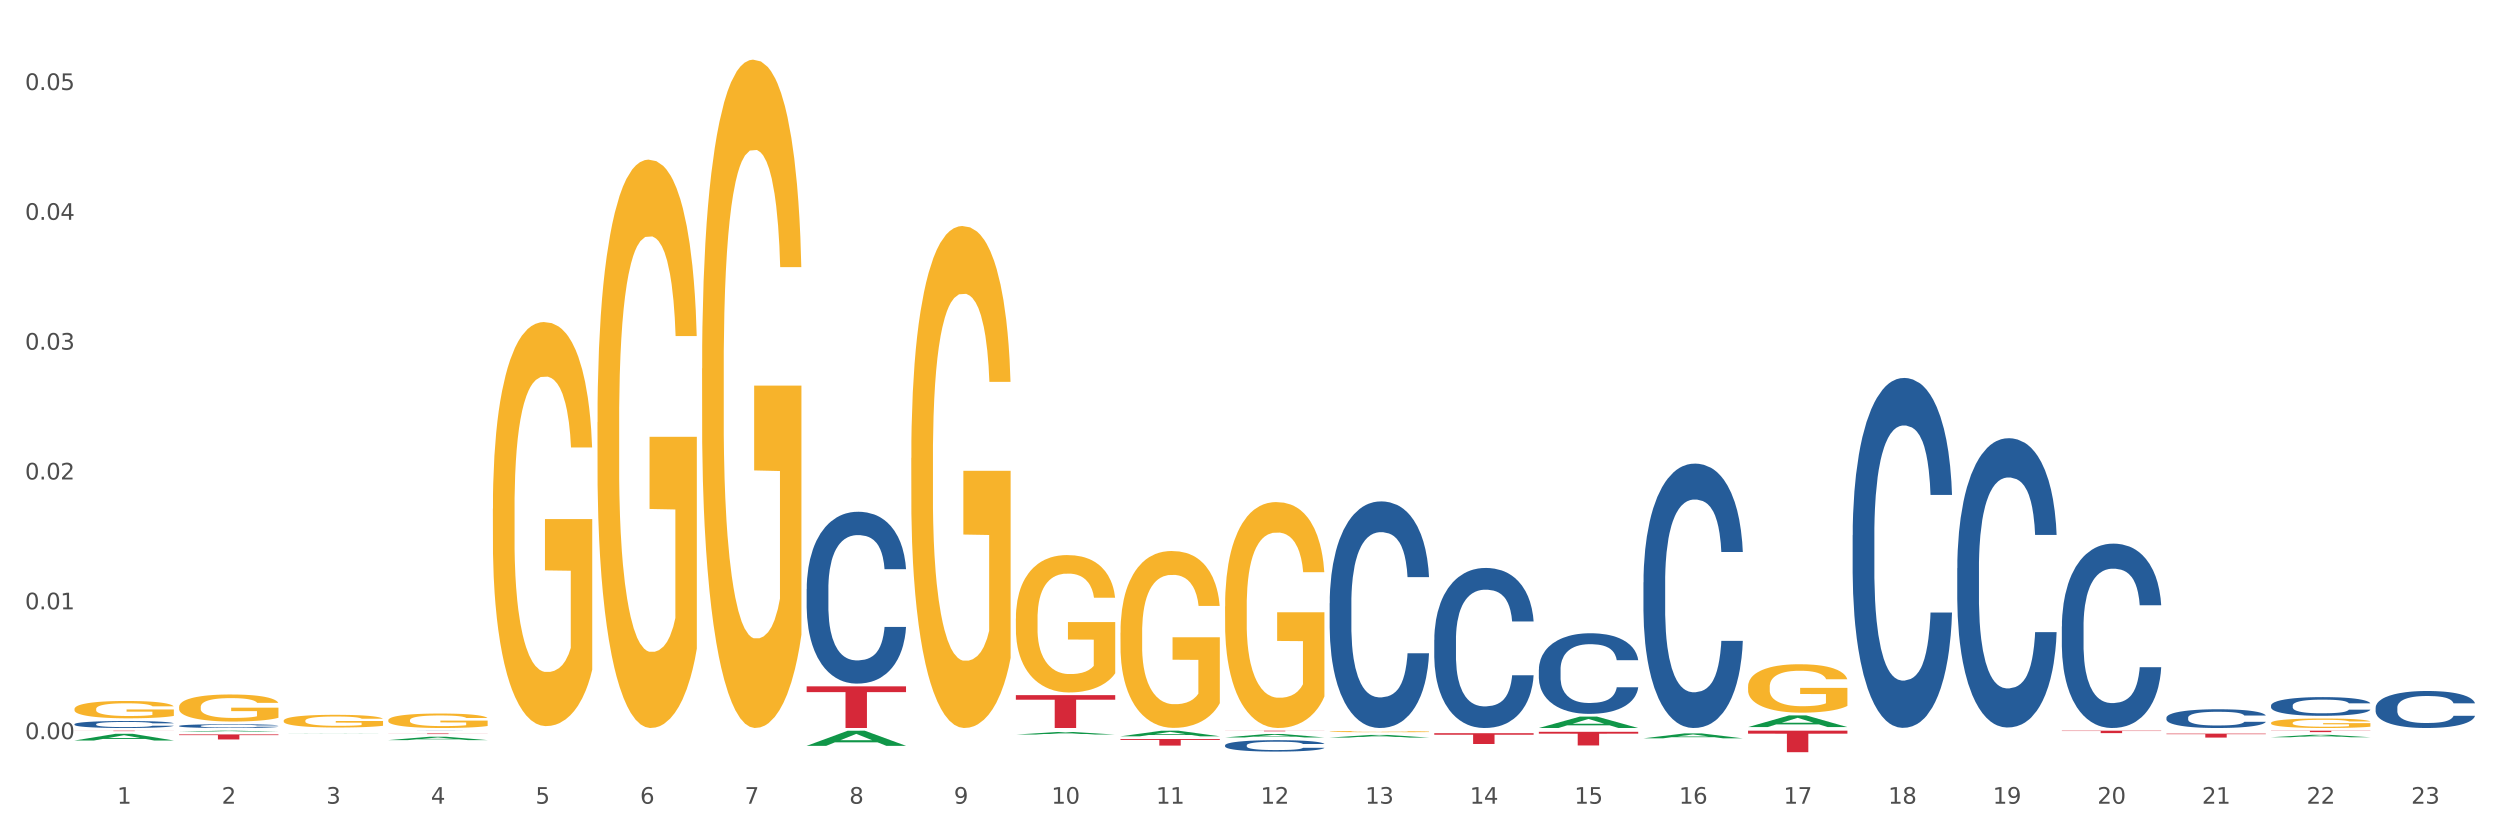 <?xml version="1.0" encoding="utf-8" standalone="no"?>
<!DOCTYPE svg PUBLIC "-//W3C//DTD SVG 1.1//EN"
  "http://www.w3.org/Graphics/SVG/1.1/DTD/svg11.dtd">
<svg xmlns:xlink="http://www.w3.org/1999/xlink" width="1080pt" height="360pt" viewBox="0 0 1080 360" xmlns="http://www.w3.org/2000/svg" version="1.1">
 <rect x="0" y="0" width="1080" height="360" fill="#333333" stroke="none"/>
 <defs>
  <style type="text/css">*{stroke-linejoin: round; stroke-linecap: butt}</style>
 </defs>
 <g id="figure_1">
  <g id="patch_1">
   <path d="M 0 360 
L 1080 360 
L 1080 0 
L 0 0 
z
" style="fill: #ffffff; stroke: #ffffff; stroke-linejoin: miter"/>
  </g>
  <g id="axes_1">
   <g id="matplotlib.axis_1">
    <g id="xtick_1">
     <g id="text_1">
      <!-- 1 -->
      <g style="fill: #4d4d4d" transform="translate(50.584 347.204) scale(0.096 -0.096)">
       <defs>
        <path id="DejaVuSans-31" d="M 794 531 
L 1825 531 
L 1825 4091 
L 703 3866 
L 703 4441 
L 1819 4666 
L 2450 4666 
L 2450 531 
L 3481 531 
L 3481 0 
L 794 0 
L 794 531 
z
" transform="scale(0.016)"/>
       </defs>
       <use xlink:href="#DejaVuSans-31"/>
      </g>
     </g>
    </g>
    <g id="xtick_2">
     <g id="text_2">
      <!-- 2 -->
      <g style="fill: #4d4d4d" transform="translate(95.771 347.204) scale(0.096 -0.096)">
       <defs>
        <path id="DejaVuSans-32" d="M 1228 531 
L 3431 531 
L 3431 0 
L 469 0 
L 469 531 
Q 828 903 1448 1529 
Q 2069 2156 2228 2338 
Q 2531 2678 2651 2914 
Q 2772 3150 2772 3378 
Q 2772 3750 2511 3984 
Q 2250 4219 1831 4219 
Q 1534 4219 1204 4116 
Q 875 4013 500 3803 
L 500 4441 
Q 881 4594 1212 4672 
Q 1544 4750 1819 4750 
Q 2544 4750 2975 4387 
Q 3406 4025 3406 3419 
Q 3406 3131 3298 2873 
Q 3191 2616 2906 2266 
Q 2828 2175 2409 1742 
Q 1991 1309 1228 531 
z
" transform="scale(0.016)"/>
       </defs>
       <use xlink:href="#DejaVuSans-32"/>
      </g>
     </g>
    </g>
    <g id="xtick_3">
     <g id="text_3">
      <!-- 3 -->
      <g style="fill: #4d4d4d" transform="translate(140.957 347.204) scale(0.096 -0.096)">
       <defs>
        <path id="DejaVuSans-33" d="M 2597 2516 
Q 3050 2419 3304 2112 
Q 3559 1806 3559 1356 
Q 3559 666 3084 287 
Q 2609 -91 1734 -91 
Q 1441 -91 1130 -33 
Q 819 25 488 141 
L 488 750 
Q 750 597 1062 519 
Q 1375 441 1716 441 
Q 2309 441 2620 675 
Q 2931 909 2931 1356 
Q 2931 1769 2642 2001 
Q 2353 2234 1838 2234 
L 1294 2234 
L 1294 2753 
L 1863 2753 
Q 2328 2753 2575 2939 
Q 2822 3125 2822 3475 
Q 2822 3834 2567 4026 
Q 2313 4219 1838 4219 
Q 1578 4219 1281 4162 
Q 984 4106 628 3988 
L 628 4550 
Q 988 4650 1302 4700 
Q 1616 4750 1894 4750 
Q 2613 4750 3031 4423 
Q 3450 4097 3450 3541 
Q 3450 3153 3228 2886 
Q 3006 2619 2597 2516 
z
" transform="scale(0.016)"/>
       </defs>
       <use xlink:href="#DejaVuSans-33"/>
      </g>
     </g>
    </g>
    <g id="xtick_4">
     <g id="text_4">
      <!-- 4 -->
      <g style="fill: #4d4d4d" transform="translate(186.143 347.204) scale(0.096 -0.096)">
       <defs>
        <path id="DejaVuSans-34" d="M 2419 4116 
L 825 1625 
L 2419 1625 
L 2419 4116 
z
M 2253 4666 
L 3047 4666 
L 3047 1625 
L 3713 1625 
L 3713 1100 
L 3047 1100 
L 3047 0 
L 2419 0 
L 2419 1100 
L 313 1100 
L 313 1709 
L 2253 4666 
z
" transform="scale(0.016)"/>
       </defs>
       <use xlink:href="#DejaVuSans-34"/>
      </g>
     </g>
    </g>
    <g id="xtick_5">
     <g id="text_5">
      <!-- 5 -->
      <g style="fill: #4d4d4d" transform="translate(231.33 347.204) scale(0.096 -0.096)">
       <defs>
        <path id="DejaVuSans-35" d="M 691 4666 
L 3169 4666 
L 3169 4134 
L 1269 4134 
L 1269 2991 
Q 1406 3038 1543 3061 
Q 1681 3084 1819 3084 
Q 2600 3084 3056 2656 
Q 3513 2228 3513 1497 
Q 3513 744 3044 326 
Q 2575 -91 1722 -91 
Q 1428 -91 1123 -41 
Q 819 9 494 109 
L 494 744 
Q 775 591 1075 516 
Q 1375 441 1709 441 
Q 2250 441 2565 725 
Q 2881 1009 2881 1497 
Q 2881 1984 2565 2268 
Q 2250 2553 1709 2553 
Q 1456 2553 1204 2497 
Q 953 2441 691 2322 
L 691 4666 
z
" transform="scale(0.016)"/>
       </defs>
       <use xlink:href="#DejaVuSans-35"/>
      </g>
     </g>
    </g>
    <g id="xtick_6">
     <g id="text_6">
      <!-- 6 -->
      <g style="fill: #4d4d4d" transform="translate(276.516 347.204) scale(0.096 -0.096)">
       <defs>
        <path id="DejaVuSans-36" d="M 2113 2584 
Q 1688 2584 1439 2293 
Q 1191 2003 1191 1497 
Q 1191 994 1439 701 
Q 1688 409 2113 409 
Q 2538 409 2786 701 
Q 3034 994 3034 1497 
Q 3034 2003 2786 2293 
Q 2538 2584 2113 2584 
z
M 3366 4563 
L 3366 3988 
Q 3128 4100 2886 4159 
Q 2644 4219 2406 4219 
Q 1781 4219 1451 3797 
Q 1122 3375 1075 2522 
Q 1259 2794 1537 2939 
Q 1816 3084 2150 3084 
Q 2853 3084 3261 2657 
Q 3669 2231 3669 1497 
Q 3669 778 3244 343 
Q 2819 -91 2113 -91 
Q 1303 -91 875 529 
Q 447 1150 447 2328 
Q 447 3434 972 4092 
Q 1497 4750 2381 4750 
Q 2619 4750 2861 4703 
Q 3103 4656 3366 4563 
z
" transform="scale(0.016)"/>
       </defs>
       <use xlink:href="#DejaVuSans-36"/>
      </g>
     </g>
    </g>
    <g id="xtick_7">
     <g id="text_7">
      <!-- 7 -->
      <g style="fill: #4d4d4d" transform="translate(321.702 347.204) scale(0.096 -0.096)">
       <defs>
        <path id="DejaVuSans-37" d="M 525 4666 
L 3525 4666 
L 3525 4397 
L 1831 0 
L 1172 0 
L 2766 4134 
L 525 4134 
L 525 4666 
z
" transform="scale(0.016)"/>
       </defs>
       <use xlink:href="#DejaVuSans-37"/>
      </g>
     </g>
    </g>
    <g id="xtick_8">
     <g id="text_8">
      <!-- 8 -->
      <g style="fill: #4d4d4d" transform="translate(366.888 347.204) scale(0.096 -0.096)">
       <defs>
        <path id="DejaVuSans-38" d="M 2034 2216 
Q 1584 2216 1326 1975 
Q 1069 1734 1069 1313 
Q 1069 891 1326 650 
Q 1584 409 2034 409 
Q 2484 409 2743 651 
Q 3003 894 3003 1313 
Q 3003 1734 2745 1975 
Q 2488 2216 2034 2216 
z
M 1403 2484 
Q 997 2584 770 2862 
Q 544 3141 544 3541 
Q 544 4100 942 4425 
Q 1341 4750 2034 4750 
Q 2731 4750 3128 4425 
Q 3525 4100 3525 3541 
Q 3525 3141 3298 2862 
Q 3072 2584 2669 2484 
Q 3125 2378 3379 2068 
Q 3634 1759 3634 1313 
Q 3634 634 3220 271 
Q 2806 -91 2034 -91 
Q 1263 -91 848 271 
Q 434 634 434 1313 
Q 434 1759 690 2068 
Q 947 2378 1403 2484 
z
M 1172 3481 
Q 1172 3119 1398 2916 
Q 1625 2713 2034 2713 
Q 2441 2713 2670 2916 
Q 2900 3119 2900 3481 
Q 2900 3844 2670 4047 
Q 2441 4250 2034 4250 
Q 1625 4250 1398 4047 
Q 1172 3844 1172 3481 
z
" transform="scale(0.016)"/>
       </defs>
       <use xlink:href="#DejaVuSans-38"/>
      </g>
     </g>
    </g>
    <g id="xtick_9">
     <g id="text_9">
      <!-- 9 -->
      <g style="fill: #4d4d4d" transform="translate(412.075 347.204) scale(0.096 -0.096)">
       <defs>
        <path id="DejaVuSans-39" d="M 703 97 
L 703 672 
Q 941 559 1184 500 
Q 1428 441 1663 441 
Q 2288 441 2617 861 
Q 2947 1281 2994 2138 
Q 2813 1869 2534 1725 
Q 2256 1581 1919 1581 
Q 1219 1581 811 2004 
Q 403 2428 403 3163 
Q 403 3881 828 4315 
Q 1253 4750 1959 4750 
Q 2769 4750 3195 4129 
Q 3622 3509 3622 2328 
Q 3622 1225 3098 567 
Q 2575 -91 1691 -91 
Q 1453 -91 1209 -44 
Q 966 3 703 97 
z
M 1959 2075 
Q 2384 2075 2632 2365 
Q 2881 2656 2881 3163 
Q 2881 3666 2632 3958 
Q 2384 4250 1959 4250 
Q 1534 4250 1286 3958 
Q 1038 3666 1038 3163 
Q 1038 2656 1286 2365 
Q 1534 2075 1959 2075 
z
" transform="scale(0.016)"/>
       </defs>
       <use xlink:href="#DejaVuSans-39"/>
      </g>
     </g>
    </g>
    <g id="xtick_10">
     <g id="text_10">
      <!-- 10 -->
      <g style="fill: #4d4d4d" transform="translate(454.207 347.204) scale(0.096 -0.096)">
       <defs>
        <path id="DejaVuSans-30" d="M 2034 4250 
Q 1547 4250 1301 3770 
Q 1056 3291 1056 2328 
Q 1056 1369 1301 889 
Q 1547 409 2034 409 
Q 2525 409 2770 889 
Q 3016 1369 3016 2328 
Q 3016 3291 2770 3770 
Q 2525 4250 2034 4250 
z
M 2034 4750 
Q 2819 4750 3233 4129 
Q 3647 3509 3647 2328 
Q 3647 1150 3233 529 
Q 2819 -91 2034 -91 
Q 1250 -91 836 529 
Q 422 1150 422 2328 
Q 422 3509 836 4129 
Q 1250 4750 2034 4750 
z
" transform="scale(0.016)"/>
       </defs>
       <use xlink:href="#DejaVuSans-31"/>
       <use xlink:href="#DejaVuSans-30" transform="translate(63.623 0)"/>
      </g>
     </g>
    </g>
    <g id="xtick_11">
     <g id="text_11">
      <!-- 11 -->
      <g style="fill: #4d4d4d" transform="translate(499.393 347.204) scale(0.096 -0.096)">
       <use xlink:href="#DejaVuSans-31"/>
       <use xlink:href="#DejaVuSans-31" transform="translate(63.623 0)"/>
      </g>
     </g>
    </g>
    <g id="xtick_12">
     <g id="text_12">
      <!-- 12 -->
      <g style="fill: #4d4d4d" transform="translate(544.58 347.204) scale(0.096 -0.096)">
       <use xlink:href="#DejaVuSans-31"/>
       <use xlink:href="#DejaVuSans-32" transform="translate(63.623 0)"/>
      </g>
     </g>
    </g>
    <g id="xtick_13">
     <g id="text_13">
      <!-- 13 -->
      <g style="fill: #4d4d4d" transform="translate(589.766 347.204) scale(0.096 -0.096)">
       <use xlink:href="#DejaVuSans-31"/>
       <use xlink:href="#DejaVuSans-33" transform="translate(63.623 0)"/>
      </g>
     </g>
    </g>
    <g id="xtick_14">
     <g id="text_14">
      <!-- 14 -->
      <g style="fill: #4d4d4d" transform="translate(634.952 347.204) scale(0.096 -0.096)">
       <use xlink:href="#DejaVuSans-31"/>
       <use xlink:href="#DejaVuSans-34" transform="translate(63.623 0)"/>
      </g>
     </g>
    </g>
    <g id="xtick_15">
     <g id="text_15">
      <!-- 15 -->
      <g style="fill: #4d4d4d" transform="translate(680.138 347.204) scale(0.096 -0.096)">
       <use xlink:href="#DejaVuSans-31"/>
       <use xlink:href="#DejaVuSans-35" transform="translate(63.623 0)"/>
      </g>
     </g>
    </g>
    <g id="xtick_16">
     <g id="text_16">
      <!-- 16 -->
      <g style="fill: #4d4d4d" transform="translate(725.325 347.204) scale(0.096 -0.096)">
       <use xlink:href="#DejaVuSans-31"/>
       <use xlink:href="#DejaVuSans-36" transform="translate(63.623 0)"/>
      </g>
     </g>
    </g>
    <g id="xtick_17">
     <g id="text_17">
      <!-- 17 -->
      <g style="fill: #4d4d4d" transform="translate(770.511 347.204) scale(0.096 -0.096)">
       <use xlink:href="#DejaVuSans-31"/>
       <use xlink:href="#DejaVuSans-37" transform="translate(63.623 0)"/>
      </g>
     </g>
    </g>
    <g id="xtick_18">
     <g id="text_18">
      <!-- 18 -->
      <g style="fill: #4d4d4d" transform="translate(815.697 347.204) scale(0.096 -0.096)">
       <use xlink:href="#DejaVuSans-31"/>
       <use xlink:href="#DejaVuSans-38" transform="translate(63.623 0)"/>
      </g>
     </g>
    </g>
    <g id="xtick_19">
     <g id="text_19">
      <!-- 19 -->
      <g style="fill: #4d4d4d" transform="translate(860.883 347.204) scale(0.096 -0.096)">
       <use xlink:href="#DejaVuSans-31"/>
       <use xlink:href="#DejaVuSans-39" transform="translate(63.623 0)"/>
      </g>
     </g>
    </g>
    <g id="xtick_20">
     <g id="text_20">
      <!-- 20 -->
      <g style="fill: #4d4d4d" transform="translate(906.07 347.204) scale(0.096 -0.096)">
       <use xlink:href="#DejaVuSans-32"/>
       <use xlink:href="#DejaVuSans-30" transform="translate(63.623 0)"/>
      </g>
     </g>
    </g>
    <g id="xtick_21">
     <g id="text_21">
      <!-- 21 -->
      <g style="fill: #4d4d4d" transform="translate(951.256 347.204) scale(0.096 -0.096)">
       <use xlink:href="#DejaVuSans-32"/>
       <use xlink:href="#DejaVuSans-31" transform="translate(63.623 0)"/>
      </g>
     </g>
    </g>
    <g id="xtick_22">
     <g id="text_22">
      <!-- 22 -->
      <g style="fill: #4d4d4d" transform="translate(996.442 347.204) scale(0.096 -0.096)">
       <use xlink:href="#DejaVuSans-32"/>
       <use xlink:href="#DejaVuSans-32" transform="translate(63.623 0)"/>
      </g>
     </g>
    </g>
    <g id="xtick_23">
     <g id="text_23">
      <!-- 23 -->
      <g style="fill: #4d4d4d" transform="translate(1041.629 347.204) scale(0.096 -0.096)">
       <use xlink:href="#DejaVuSans-32"/>
       <use xlink:href="#DejaVuSans-33" transform="translate(63.623 0)"/>
      </g>
     </g>
    </g>
    <g id="xtick_24"/>
    <g id="xtick_25"/>
    <g id="xtick_26"/>
    <g id="xtick_27"/>
    <g id="xtick_28"/>
    <g id="xtick_29"/>
    <g id="xtick_30"/>
    <g id="xtick_31"/>
    <g id="xtick_32"/>
    <g id="xtick_33"/>
    <g id="xtick_34"/>
    <g id="xtick_35"/>
    <g id="xtick_36"/>
    <g id="xtick_37"/>
    <g id="xtick_38"/>
    <g id="xtick_39"/>
    <g id="xtick_40"/>
    <g id="xtick_41"/>
    <g id="xtick_42"/>
    <g id="xtick_43"/>
    <g id="xtick_44"/>
    <g id="xtick_45"/>
   </g>
   <g id="matplotlib.axis_2">
    <g id="ytick_1">
     <g id="text_24">
      <!-- 0.00 -->
      <g style="fill: #4d4d4d" transform="translate(10.8 319.309) scale(0.096 -0.096)">
       <defs>
        <path id="DejaVuSans-2e" d="M 684 794 
L 1344 794 
L 1344 0 
L 684 0 
L 684 794 
z
" transform="scale(0.016)"/>
       </defs>
       <use xlink:href="#DejaVuSans-30"/>
       <use xlink:href="#DejaVuSans-2e" transform="translate(63.623 0)"/>
       <use xlink:href="#DejaVuSans-30" transform="translate(95.41 0)"/>
       <use xlink:href="#DejaVuSans-30" transform="translate(159.033 0)"/>
      </g>
     </g>
    </g>
    <g id="ytick_2">
     <g id="text_25">
      <!-- 0.01 -->
      <g style="fill: #4d4d4d" transform="translate(10.8 263.222) scale(0.096 -0.096)">
       <use xlink:href="#DejaVuSans-30"/>
       <use xlink:href="#DejaVuSans-2e" transform="translate(63.623 0)"/>
       <use xlink:href="#DejaVuSans-30" transform="translate(95.41 0)"/>
       <use xlink:href="#DejaVuSans-31" transform="translate(159.033 0)"/>
      </g>
     </g>
    </g>
    <g id="ytick_3">
     <g id="text_26">
      <!-- 0.02 -->
      <g style="fill: #4d4d4d" transform="translate(10.8 207.136) scale(0.096 -0.096)">
       <use xlink:href="#DejaVuSans-30"/>
       <use xlink:href="#DejaVuSans-2e" transform="translate(63.623 0)"/>
       <use xlink:href="#DejaVuSans-30" transform="translate(95.41 0)"/>
       <use xlink:href="#DejaVuSans-32" transform="translate(159.033 0)"/>
      </g>
     </g>
    </g>
    <g id="ytick_4">
     <g id="text_27">
      <!-- 0.03 -->
      <g style="fill: #4d4d4d" transform="translate(10.8 151.049) scale(0.096 -0.096)">
       <use xlink:href="#DejaVuSans-30"/>
       <use xlink:href="#DejaVuSans-2e" transform="translate(63.623 0)"/>
       <use xlink:href="#DejaVuSans-30" transform="translate(95.41 0)"/>
       <use xlink:href="#DejaVuSans-33" transform="translate(159.033 0)"/>
      </g>
     </g>
    </g>
    <g id="ytick_5">
     <g id="text_28">
      <!-- 0.04 -->
      <g style="fill: #4d4d4d" transform="translate(10.8 94.963) scale(0.096 -0.096)">
       <use xlink:href="#DejaVuSans-30"/>
       <use xlink:href="#DejaVuSans-2e" transform="translate(63.623 0)"/>
       <use xlink:href="#DejaVuSans-30" transform="translate(95.41 0)"/>
       <use xlink:href="#DejaVuSans-34" transform="translate(159.033 0)"/>
      </g>
     </g>
    </g>
    <g id="ytick_6">
     <g id="text_29">
      <!-- 0.05 -->
      <g style="fill: #4d4d4d" transform="translate(10.8 38.877) scale(0.096 -0.096)">
       <use xlink:href="#DejaVuSans-30"/>
       <use xlink:href="#DejaVuSans-2e" transform="translate(63.623 0)"/>
       <use xlink:href="#DejaVuSans-30" transform="translate(95.41 0)"/>
       <use xlink:href="#DejaVuSans-35" transform="translate(159.033 0)"/>
      </g>
     </g>
    </g>
    <g id="ytick_7"/>
    <g id="ytick_8"/>
    <g id="ytick_9"/>
    <g id="ytick_10"/>
    <g id="ytick_11"/>
   </g>
   <g id="PolyCollection_1">
    <path d="M 77.361 317.265 
L 120.288 317.265 
L 120.288 317.57 
L 103.402 317.572 
L 103.402 319.463 
L 94.146 319.463 
L 94.146 317.572 
L 77.361 317.57 
L 77.361 317.267 
L 77.361 317.265 
z
" clip-path="url(#pccb834540b)" style="fill: #d62839"/>
    <path d="M 981.087 315.661 
L 1024.014 315.661 
L 1024.014 315.746 
L 1007.128 315.747 
L 1007.128 316.273 
L 997.871 316.273 
L 997.871 315.747 
L 981.087 315.746 
L 981.087 315.662 
L 981.087 315.661 
z
" clip-path="url(#pccb834540b)" style="fill: #d62839"/>
    <path d="M 32.175 315.661 
L 75.102 315.661 
L 75.102 315.686 
L 58.216 315.686 
L 58.216 315.836 
L 48.959 315.836 
L 48.959 315.686 
L 32.175 315.686 
L 32.175 315.661 
L 32.175 315.661 
z
" clip-path="url(#pccb834540b)" style="fill: #d62839"/>
    <path d="M 484.038 319.243 
L 526.965 319.243 
L 526.965 319.638 
L 510.079 319.641 
L 510.079 322.088 
L 500.822 322.088 
L 500.822 319.641 
L 484.038 319.638 
L 484.038 319.245 
L 484.038 319.243 
z
" clip-path="url(#pccb834540b)" style="fill: #d62839"/>
    <path d="M 529.224 315.661 
L 572.151 315.661 
L 572.151 315.699 
L 555.265 315.699 
L 555.265 315.93 
L 546.008 315.93 
L 546.008 315.699 
L 529.224 315.699 
L 529.224 315.662 
L 529.224 315.661 
z
" clip-path="url(#pccb834540b)" style="fill: #d62839"/>
    <path d="M 619.597 316.745 
L 662.524 316.745 
L 662.524 317.394 
L 645.638 317.399 
L 645.638 321.416 
L 636.381 321.416 
L 636.381 317.399 
L 619.597 317.394 
L 619.597 316.75 
L 619.597 316.745 
z
" clip-path="url(#pccb834540b)" style="fill: #d62839"/>
    <path d="M 664.783 316.132 
L 707.71 316.132 
L 707.71 316.953 
L 690.824 316.959 
L 690.824 322.044 
L 681.567 322.044 
L 681.567 316.959 
L 664.783 316.953 
L 664.783 316.137 
L 664.783 316.132 
z
" clip-path="url(#pccb834540b)" style="fill: #d62839"/>
    <path d="M 755.155 315.661 
L 798.082 315.661 
L 798.082 316.952 
L 781.196 316.961 
L 781.196 324.95 
L 771.94 324.95 
L 771.94 316.961 
L 755.155 316.952 
L 755.155 315.67 
L 755.155 315.661 
z
" clip-path="url(#pccb834540b)" style="fill: #d62839"/>
    <path d="M 167.734 316.851 
L 210.661 316.851 
L 210.661 316.889 
L 193.775 316.889 
L 193.775 317.118 
L 184.518 317.118 
L 184.518 316.889 
L 167.734 316.889 
L 167.734 316.852 
L 167.734 316.851 
z
" clip-path="url(#pccb834540b)" style="fill: #d62839"/>
    <path d="M 348.479 296.488 
L 391.406 296.488 
L 391.406 298.991 
L 374.52 299.008 
L 374.52 314.502 
L 365.263 314.502 
L 365.263 299.008 
L 348.479 298.991 
L 348.479 296.505 
L 348.479 296.488 
z
" clip-path="url(#pccb834540b)" style="fill: #d62839"/>
    <path d="M 438.851 300.307 
L 481.778 300.307 
L 481.778 302.279 
L 464.892 302.293 
L 464.892 314.502 
L 455.636 314.502 
L 455.636 302.293 
L 438.851 302.279 
L 438.851 300.32 
L 438.851 300.307 
z
" clip-path="url(#pccb834540b)" style="fill: #d62839"/>
    <path d="M 529.224 318.585 
L 529.268 318.583 
L 546.97 317.092 
L 554.316 317.09 
L 572.151 318.588 
L 563.654 318.588 
L 559.804 318.239 
L 541.527 318.239 
L 541.394 318.245 
L 537.677 318.588 
L 529.224 318.588 
L 529.224 318.585 
L 543.828 318.031 
L 557.503 318.029 
L 550.732 317.409 
L 550.643 317.406 
L 550.555 317.411 
L 543.784 318.029 
L 543.828 318.031 
L 529.224 318.585 
z
" clip-path="url(#pccb834540b)" style="fill: #109648"/>
    <path d="M 484.038 318.079 
L 484.082 318.076 
L 501.784 315.664 
L 509.13 315.661 
L 526.965 318.083 
L 518.468 318.083 
L 514.618 317.519 
L 496.341 317.519 
L 496.208 317.528 
L 492.49 318.083 
L 484.038 318.083 
L 484.038 318.079 
L 498.642 317.183 
L 512.316 317.18 
L 505.545 316.177 
L 505.457 316.173 
L 505.368 316.18 
L 498.598 317.18 
L 498.642 317.183 
L 484.038 318.079 
z
" clip-path="url(#pccb834540b)" style="fill: #109648"/>
    <path d="M 438.851 317.329 
L 438.896 317.328 
L 456.598 316.234 
L 463.944 316.233 
L 481.778 317.331 
L 473.282 317.331 
L 469.431 317.076 
L 451.154 317.076 
L 451.021 317.08 
L 447.304 317.331 
L 438.851 317.331 
L 438.851 317.329 
L 453.455 316.923 
L 467.13 316.922 
L 460.359 316.467 
L 460.271 316.465 
L 460.182 316.468 
L 453.411 316.922 
L 453.455 316.923 
L 438.851 317.329 
z
" clip-path="url(#pccb834540b)" style="fill: #109648"/>
    <path d="M 32.175 306.284 
L 32.226 306.277 
L 32.226 306.03 
L 32.327 305.818 
L 32.834 305.305 
L 33.594 304.88 
L 34.152 304.655 
L 34.709 304.47 
L 35.368 304.285 
L 36.179 304.093 
L 37.649 303.813 
L 38.561 303.669 
L 39.676 303.518 
L 41.703 303.299 
L 43.173 303.176 
L 44.693 303.073 
L 47.177 302.95 
L 48.798 302.896 
L 50.522 302.854 
L 52.6 302.827 
L 54.171 302.82 
L 57.617 302.841 
L 60.556 302.902 
L 61.976 302.95 
L 63.8 303.032 
L 64.763 303.087 
L 66.334 303.197 
L 67.956 303.34 
L 69.071 303.464 
L 70.743 303.696 
L 72.01 303.929 
L 73.176 304.217 
L 73.784 304.415 
L 74.24 304.6 
L 74.646 304.812 
L 75.051 305.147 
L 65.929 305.147 
L 65.574 304.908 
L 65.016 304.682 
L 64.206 304.463 
L 63.496 304.326 
L 62.28 304.155 
L 61.165 304.045 
L 59.999 303.963 
L 58.58 303.895 
L 57.465 303.861 
L 55.894 303.833 
L 52.802 303.84 
L 50.724 303.895 
L 49.305 303.963 
L 48.393 304.025 
L 47.582 304.093 
L 46.67 304.189 
L 45.606 304.333 
L 44.845 304.463 
L 44.085 304.627 
L 43.477 304.792 
L 42.919 304.983 
L 42.463 305.188 
L 42.109 305.401 
L 41.804 305.661 
L 41.551 306.092 
L 41.551 307.03 
L 41.652 307.242 
L 41.906 307.523 
L 42.21 307.735 
L 42.717 307.988 
L 43.173 308.159 
L 44.034 308.406 
L 44.997 308.611 
L 45.758 308.741 
L 46.518 308.85 
L 47.835 309.001 
L 49.305 309.124 
L 50.572 309.2 
L 52.295 309.268 
L 53.461 309.295 
L 54.475 309.309 
L 56.958 309.309 
L 58.732 309.288 
L 60.709 309.241 
L 62.229 309.179 
L 63.496 309.104 
L 64.915 308.98 
L 65.827 308.864 
L 65.827 307.434 
L 54.677 307.427 
L 54.677 306.475 
L 75.102 306.475 
L 75.102 309.268 
L 74.24 309.412 
L 73.277 309.542 
L 72.264 309.658 
L 70.743 309.802 
L 68.919 309.939 
L 67.297 310.035 
L 65.574 310.117 
L 63.547 310.192 
L 60.911 310.26 
L 59.289 310.288 
L 57.262 310.308 
L 54.88 310.315 
L 52.802 310.302 
L 50.775 310.267 
L 48.646 310.206 
L 46.568 310.117 
L 44.997 310.028 
L 43.426 309.918 
L 41.754 309.774 
L 40.436 309.638 
L 39.422 309.514 
L 38.307 309.357 
L 37.091 309.152 
L 36.179 308.967 
L 35.368 308.775 
L 34.506 308.529 
L 33.898 308.317 
L 33.29 308.05 
L 32.935 307.851 
L 32.53 307.543 
L 32.226 307.112 
L 32.175 306.284 
z
" clip-path="url(#pccb834540b)" style="fill: #f7b32b"/>
    <path d="M 77.361 305.417 
L 77.412 305.406 
L 77.412 305.022 
L 77.513 304.691 
L 78.02 303.891 
L 78.78 303.229 
L 79.338 302.877 
L 79.895 302.588 
L 80.554 302.3 
L 81.365 302.001 
L 82.835 301.564 
L 83.747 301.34 
L 84.862 301.105 
L 86.889 300.763 
L 88.359 300.571 
L 89.88 300.411 
L 92.363 300.219 
L 93.985 300.133 
L 95.708 300.069 
L 97.786 300.027 
L 99.357 300.016 
L 102.803 300.048 
L 105.743 300.144 
L 107.162 300.219 
L 108.986 300.347 
L 109.949 300.432 
L 111.52 300.603 
L 113.142 300.827 
L 114.257 301.019 
L 115.93 301.382 
L 117.197 301.745 
L 118.362 302.193 
L 118.971 302.503 
L 119.427 302.791 
L 119.832 303.122 
L 120.238 303.645 
L 111.115 303.645 
L 110.76 303.271 
L 110.203 302.919 
L 109.392 302.578 
L 108.682 302.364 
L 107.466 302.097 
L 106.351 301.927 
L 105.185 301.798 
L 103.766 301.692 
L 102.651 301.638 
L 101.08 301.596 
L 97.989 301.606 
L 95.911 301.692 
L 94.492 301.798 
L 93.579 301.895 
L 92.768 302.001 
L 91.856 302.151 
L 90.792 302.375 
L 90.032 302.578 
L 89.271 302.834 
L 88.663 303.09 
L 88.106 303.389 
L 87.65 303.709 
L 87.295 304.04 
L 86.991 304.446 
L 86.737 305.118 
L 86.737 306.58 
L 86.839 306.911 
L 87.092 307.349 
L 87.396 307.68 
L 87.903 308.075 
L 88.359 308.341 
L 89.221 308.726 
L 90.184 309.046 
L 90.944 309.249 
L 91.704 309.419 
L 93.022 309.654 
L 94.492 309.846 
L 95.759 309.964 
L 97.482 310.071 
L 98.647 310.113 
L 99.661 310.135 
L 102.144 310.135 
L 103.918 310.103 
L 105.895 310.028 
L 107.415 309.932 
L 108.682 309.814 
L 110.101 309.622 
L 111.014 309.441 
L 111.014 307.21 
L 99.864 307.199 
L 99.864 305.716 
L 120.288 305.716 
L 120.288 310.071 
L 119.427 310.295 
L 118.464 310.498 
L 117.45 310.679 
L 115.93 310.903 
L 114.105 311.117 
L 112.483 311.266 
L 110.76 311.394 
L 108.733 311.512 
L 106.098 311.618 
L 104.476 311.661 
L 102.448 311.693 
L 100.066 311.704 
L 97.989 311.682 
L 95.961 311.629 
L 93.833 311.533 
L 91.755 311.394 
L 90.184 311.255 
L 88.612 311.085 
L 86.94 310.86 
L 85.622 310.647 
L 84.609 310.455 
L 83.494 310.209 
L 82.277 309.889 
L 81.365 309.601 
L 80.554 309.302 
L 79.693 308.918 
L 79.084 308.587 
L 78.476 308.171 
L 78.121 307.861 
L 77.716 307.381 
L 77.412 306.708 
L 77.361 305.417 
z
" clip-path="url(#pccb834540b)" style="fill: #f7b32b"/>
    <path d="M 393.665 197.845 
L 393.716 197.647 
L 393.716 190.517 
L 393.817 184.377 
L 394.324 169.523 
L 395.084 157.243 
L 395.642 150.707 
L 396.199 145.36 
L 396.858 140.012 
L 397.669 134.467 
L 399.139 126.346 
L 400.051 122.187 
L 401.166 117.83 
L 403.193 111.492 
L 404.663 107.927 
L 406.183 104.956 
L 408.667 101.391 
L 410.289 99.806 
L 412.012 98.618 
L 414.09 97.826 
L 415.661 97.628 
L 419.107 98.222 
L 422.047 100.005 
L 423.466 101.391 
L 425.29 103.768 
L 426.253 105.352 
L 427.824 108.521 
L 429.446 112.68 
L 430.561 116.245 
L 432.234 122.979 
L 433.501 129.713 
L 434.666 138.032 
L 435.274 143.775 
L 435.731 149.123 
L 436.136 155.263 
L 436.541 164.968 
L 427.419 164.968 
L 427.064 158.036 
L 426.507 151.5 
L 425.696 145.162 
L 424.986 141.201 
L 423.77 136.249 
L 422.655 133.08 
L 421.489 130.704 
L 420.07 128.723 
L 418.955 127.733 
L 417.384 126.94 
L 414.292 127.138 
L 412.215 128.723 
L 410.795 130.704 
L 409.883 132.486 
L 409.072 134.467 
L 408.16 137.239 
L 407.096 141.399 
L 406.335 145.162 
L 405.575 149.915 
L 404.967 154.669 
L 404.41 160.214 
L 403.953 166.156 
L 403.599 172.296 
L 403.295 179.822 
L 403.041 192.3 
L 403.041 219.434 
L 403.143 225.573 
L 403.396 233.694 
L 403.7 239.834 
L 404.207 247.162 
L 404.663 252.113 
L 405.525 259.243 
L 406.488 265.185 
L 407.248 268.948 
L 408.008 272.117 
L 409.326 276.474 
L 410.795 280.04 
L 412.062 282.218 
L 413.786 284.199 
L 414.951 284.991 
L 415.965 285.387 
L 418.448 285.387 
L 420.222 284.793 
L 422.199 283.407 
L 423.719 281.624 
L 424.986 279.445 
L 426.405 275.88 
L 427.318 272.513 
L 427.318 231.119 
L 416.168 230.921 
L 416.168 203.391 
L 436.592 203.391 
L 436.592 284.199 
L 435.731 288.358 
L 434.768 292.121 
L 433.754 295.488 
L 432.234 299.647 
L 430.409 303.608 
L 428.787 306.381 
L 427.064 308.758 
L 425.037 310.937 
L 422.401 312.917 
L 420.78 313.709 
L 418.752 314.304 
L 416.37 314.502 
L 414.292 314.106 
L 412.265 313.115 
L 410.137 311.333 
L 408.059 308.758 
L 406.488 306.183 
L 404.916 303.014 
L 403.244 298.855 
L 401.926 294.894 
L 400.913 291.329 
L 399.798 286.774 
L 398.581 280.832 
L 397.669 275.484 
L 396.858 269.939 
L 395.997 262.808 
L 395.388 256.669 
L 394.78 248.944 
L 394.425 243.201 
L 394.02 234.288 
L 393.716 221.81 
L 393.665 197.845 
z
" clip-path="url(#pccb834540b)" style="fill: #f7b32b"/>
    <path d="M 303.293 159.187 
L 303.343 158.924 
L 303.343 149.431 
L 303.445 141.256 
L 303.952 121.48 
L 304.712 105.131 
L 305.269 96.429 
L 305.827 89.309 
L 306.486 82.189 
L 307.296 74.806 
L 308.766 63.995 
L 309.678 58.457 
L 310.793 52.656 
L 312.821 44.218 
L 314.29 39.471 
L 315.811 35.516 
L 318.294 30.77 
L 319.916 28.66 
L 321.639 27.078 
L 323.717 26.023 
L 325.288 25.759 
L 328.735 26.551 
L 331.674 28.924 
L 333.093 30.77 
L 334.918 33.934 
L 335.881 36.043 
L 337.452 40.263 
L 339.074 45.8 
L 340.189 50.546 
L 341.861 59.512 
L 343.128 68.478 
L 344.294 79.553 
L 344.902 87.2 
L 345.358 94.319 
L 345.763 102.494 
L 346.169 115.415 
L 337.046 115.415 
L 336.692 106.185 
L 336.134 97.484 
L 335.323 89.045 
L 334.614 83.772 
L 333.397 77.179 
L 332.282 72.96 
L 331.117 69.796 
L 329.698 67.159 
L 328.583 65.841 
L 327.011 64.786 
L 323.92 65.05 
L 321.842 67.159 
L 320.423 69.796 
L 319.511 72.169 
L 318.7 74.806 
L 317.787 78.498 
L 316.723 84.035 
L 315.963 89.045 
L 315.203 95.374 
L 314.595 101.703 
L 314.037 109.086 
L 313.581 116.997 
L 313.226 125.171 
L 312.922 135.191 
L 312.669 151.804 
L 312.669 187.93 
L 312.77 196.104 
L 313.023 206.916 
L 313.328 215.09 
L 313.834 224.847 
L 314.29 231.439 
L 315.152 240.932 
L 316.115 248.842 
L 316.875 253.853 
L 317.635 258.072 
L 318.953 263.873 
L 320.423 268.619 
L 321.69 271.52 
L 323.413 274.157 
L 324.579 275.212 
L 325.592 275.739 
L 328.076 275.739 
L 329.85 274.948 
L 331.826 273.102 
L 333.347 270.729 
L 334.614 267.828 
L 336.033 263.082 
L 336.945 258.599 
L 336.945 203.488 
L 325.795 203.224 
L 325.795 166.571 
L 346.22 166.571 
L 346.22 274.157 
L 345.358 279.694 
L 344.395 284.705 
L 343.381 289.187 
L 341.861 294.725 
L 340.037 299.999 
L 338.415 303.69 
L 336.692 306.855 
L 334.664 309.755 
L 332.029 312.392 
L 330.407 313.447 
L 328.38 314.238 
L 325.998 314.502 
L 323.92 313.974 
L 321.893 312.656 
L 319.764 310.283 
L 317.686 306.855 
L 316.115 303.427 
L 314.544 299.208 
L 312.871 293.67 
L 311.554 288.396 
L 310.54 283.65 
L 309.425 277.585 
L 308.209 269.674 
L 307.296 262.554 
L 306.486 255.171 
L 305.624 245.678 
L 305.016 237.504 
L 304.408 227.22 
L 304.053 219.573 
L 303.647 207.707 
L 303.343 191.094 
L 303.293 159.187 
z
" clip-path="url(#pccb834540b)" style="fill: #f7b32b"/>
    <path d="M 258.106 182.418 
L 258.157 182.194 
L 258.157 174.121 
L 258.258 167.17 
L 258.765 150.351 
L 259.525 136.447 
L 260.083 129.047 
L 260.64 122.992 
L 261.299 116.938 
L 262.11 110.659 
L 263.58 101.464 
L 264.492 96.755 
L 265.607 91.822 
L 267.634 84.646 
L 269.104 80.609 
L 270.625 77.245 
L 273.108 73.209 
L 274.73 71.415 
L 276.453 70.069 
L 278.531 69.172 
L 280.102 68.948 
L 283.548 69.621 
L 286.488 71.639 
L 287.907 73.209 
L 289.731 75.9 
L 290.694 77.694 
L 292.265 81.282 
L 293.887 85.991 
L 295.002 90.028 
L 296.675 97.652 
L 297.942 105.277 
L 299.107 114.695 
L 299.716 121.198 
L 300.172 127.253 
L 300.577 134.205 
L 300.983 145.193 
L 291.86 145.193 
L 291.505 137.344 
L 290.948 129.944 
L 290.137 122.768 
L 289.427 118.283 
L 288.211 112.677 
L 287.096 109.089 
L 285.93 106.398 
L 284.511 104.155 
L 283.396 103.034 
L 281.825 102.137 
L 278.734 102.361 
L 276.656 104.155 
L 275.237 106.398 
L 274.324 108.416 
L 273.513 110.659 
L 272.601 113.798 
L 271.537 118.507 
L 270.777 122.768 
L 270.016 128.15 
L 269.408 133.532 
L 268.851 139.811 
L 268.395 146.539 
L 268.04 153.49 
L 267.736 162.012 
L 267.482 176.139 
L 267.482 206.862 
L 267.584 213.813 
L 267.837 223.008 
L 268.141 229.959 
L 268.648 238.257 
L 269.104 243.863 
L 269.966 251.936 
L 270.929 258.663 
L 271.689 262.924 
L 272.449 266.512 
L 273.767 271.446 
L 275.237 275.482 
L 276.504 277.949 
L 278.227 280.191 
L 279.392 281.088 
L 280.406 281.537 
L 282.889 281.537 
L 284.663 280.864 
L 286.64 279.294 
L 288.16 277.276 
L 289.427 274.809 
L 290.846 270.773 
L 291.759 266.961 
L 291.759 220.092 
L 280.609 219.868 
L 280.609 188.697 
L 301.033 188.697 
L 301.033 280.191 
L 300.172 284.901 
L 299.209 289.161 
L 298.195 292.974 
L 296.675 297.683 
L 294.85 302.168 
L 293.228 305.307 
L 291.505 307.998 
L 289.478 310.465 
L 286.843 312.708 
L 285.221 313.605 
L 283.194 314.277 
L 280.812 314.502 
L 278.734 314.053 
L 276.706 312.932 
L 274.578 310.914 
L 272.5 307.998 
L 270.929 305.083 
L 269.358 301.495 
L 267.685 296.786 
L 266.367 292.301 
L 265.354 288.264 
L 264.239 283.107 
L 263.022 276.379 
L 262.11 270.324 
L 261.299 264.045 
L 260.438 255.972 
L 259.83 249.021 
L 259.221 240.275 
L 258.867 233.772 
L 258.461 223.68 
L 258.157 209.553 
L 258.106 182.418 
z
" clip-path="url(#pccb834540b)" style="fill: #f7b32b"/>
    <path d="M 212.92 219.783 
L 212.971 219.624 
L 212.971 213.884 
L 213.072 208.942 
L 213.579 196.985 
L 214.339 187.101 
L 214.897 181.84 
L 215.454 177.535 
L 216.113 173.231 
L 216.924 168.767 
L 218.394 162.23 
L 219.306 158.882 
L 220.421 155.375 
L 222.448 150.273 
L 223.918 147.404 
L 225.438 145.012 
L 227.922 142.143 
L 229.544 140.867 
L 231.267 139.911 
L 233.345 139.273 
L 234.916 139.114 
L 238.362 139.592 
L 241.302 141.027 
L 242.721 142.143 
L 244.545 144.056 
L 245.508 145.331 
L 247.079 147.882 
L 248.701 151.23 
L 249.816 154.1 
L 251.488 159.52 
L 252.756 164.941 
L 253.921 171.637 
L 254.529 176.26 
L 254.985 180.564 
L 255.391 185.507 
L 255.796 193.318 
L 246.674 193.318 
L 246.319 187.739 
L 245.762 182.478 
L 244.951 177.376 
L 244.241 174.187 
L 243.025 170.202 
L 241.91 167.651 
L 240.744 165.738 
L 239.325 164.144 
L 238.21 163.346 
L 236.639 162.709 
L 233.547 162.868 
L 231.469 164.144 
L 230.05 165.738 
L 229.138 167.173 
L 228.327 168.767 
L 227.415 170.999 
L 226.351 174.347 
L 225.59 177.376 
L 224.83 181.202 
L 224.222 185.028 
L 223.665 189.492 
L 223.208 194.275 
L 222.854 199.217 
L 222.55 205.275 
L 222.296 215.319 
L 222.296 237.161 
L 222.397 242.103 
L 222.651 248.639 
L 222.955 253.581 
L 223.462 259.48 
L 223.918 263.466 
L 224.779 269.205 
L 225.742 273.988 
L 226.503 277.017 
L 227.263 279.568 
L 228.581 283.075 
L 230.05 285.945 
L 231.317 287.699 
L 233.041 289.293 
L 234.206 289.931 
L 235.22 290.249 
L 237.703 290.249 
L 239.477 289.771 
L 241.454 288.655 
L 242.974 287.22 
L 244.241 285.467 
L 245.66 282.597 
L 246.572 279.887 
L 246.572 246.567 
L 235.423 246.407 
L 235.423 224.247 
L 255.847 224.247 
L 255.847 289.293 
L 254.985 292.641 
L 254.023 295.67 
L 253.009 298.38 
L 251.488 301.728 
L 249.664 304.917 
L 248.042 307.149 
L 246.319 309.062 
L 244.292 310.815 
L 241.656 312.41 
L 240.035 313.047 
L 238.007 313.526 
L 235.625 313.685 
L 233.547 313.366 
L 231.52 312.569 
L 229.391 311.134 
L 227.314 309.062 
L 225.742 306.989 
L 224.171 304.438 
L 222.499 301.09 
L 221.181 297.902 
L 220.168 295.032 
L 219.053 291.365 
L 217.836 286.583 
L 216.924 282.278 
L 216.113 277.814 
L 215.251 272.075 
L 214.643 267.133 
L 214.035 260.915 
L 213.68 256.292 
L 213.275 249.118 
L 212.971 239.074 
L 212.92 219.783 
z
" clip-path="url(#pccb834540b)" style="fill: #f7b32b"/>
    <path d="M 167.734 311.136 
L 167.785 311.13 
L 167.785 310.924 
L 167.886 310.747 
L 168.393 310.318 
L 169.153 309.964 
L 169.71 309.775 
L 170.268 309.621 
L 170.927 309.467 
L 171.738 309.307 
L 173.207 309.073 
L 174.12 308.953 
L 175.235 308.827 
L 177.262 308.644 
L 178.732 308.541 
L 180.252 308.455 
L 182.735 308.352 
L 184.357 308.307 
L 186.08 308.272 
L 188.158 308.25 
L 189.729 308.244 
L 193.176 308.261 
L 196.115 308.312 
L 197.534 308.352 
L 199.359 308.421 
L 200.322 308.467 
L 201.893 308.558 
L 203.515 308.678 
L 204.63 308.781 
L 206.302 308.975 
L 207.569 309.17 
L 208.735 309.41 
L 209.343 309.575 
L 209.799 309.73 
L 210.205 309.907 
L 210.61 310.187 
L 201.487 310.187 
L 201.133 309.987 
L 200.575 309.798 
L 199.764 309.615 
L 199.055 309.501 
L 197.838 309.358 
L 196.723 309.267 
L 195.558 309.198 
L 194.139 309.141 
L 193.024 309.113 
L 191.453 309.09 
L 188.361 309.095 
L 186.283 309.141 
L 184.864 309.198 
L 183.952 309.25 
L 183.141 309.307 
L 182.229 309.387 
L 181.164 309.507 
L 180.404 309.615 
L 179.644 309.753 
L 179.036 309.89 
L 178.478 310.05 
L 178.022 310.221 
L 177.667 310.398 
L 177.363 310.616 
L 177.11 310.976 
L 177.11 311.759 
L 177.211 311.936 
L 177.465 312.17 
L 177.769 312.347 
L 178.276 312.559 
L 178.732 312.701 
L 179.593 312.907 
L 180.556 313.079 
L 181.316 313.187 
L 182.077 313.279 
L 183.394 313.404 
L 184.864 313.507 
L 186.131 313.57 
L 187.854 313.627 
L 189.02 313.65 
L 190.034 313.662 
L 192.517 313.662 
L 194.291 313.644 
L 196.267 313.604 
L 197.788 313.553 
L 199.055 313.49 
L 200.474 313.387 
L 201.386 313.29 
L 201.386 312.096 
L 190.236 312.09 
L 190.236 311.296 
L 210.661 311.296 
L 210.661 313.627 
L 209.799 313.747 
L 208.836 313.856 
L 207.823 313.953 
L 206.302 314.073 
L 204.478 314.187 
L 202.856 314.267 
L 201.133 314.336 
L 199.105 314.399 
L 196.47 314.456 
L 194.848 314.479 
L 192.821 314.496 
L 190.439 314.502 
L 188.361 314.49 
L 186.334 314.462 
L 184.205 314.41 
L 182.127 314.336 
L 180.556 314.262 
L 178.985 314.17 
L 177.313 314.05 
L 175.995 313.936 
L 174.981 313.833 
L 173.866 313.702 
L 172.65 313.53 
L 171.738 313.376 
L 170.927 313.216 
L 170.065 313.01 
L 169.457 312.833 
L 168.849 312.61 
L 168.494 312.444 
L 168.089 312.187 
L 167.785 311.827 
L 167.734 311.136 
z
" clip-path="url(#pccb834540b)" style="fill: #f7b32b"/>
    <path d="M 122.548 311.337 
L 122.598 311.332 
L 122.598 311.152 
L 122.7 310.996 
L 123.206 310.62 
L 123.967 310.309 
L 124.524 310.143 
L 125.082 310.008 
L 125.74 309.872 
L 126.551 309.732 
L 128.021 309.526 
L 128.933 309.421 
L 130.048 309.31 
L 132.076 309.15 
L 133.545 309.059 
L 135.066 308.984 
L 137.549 308.894 
L 139.171 308.854 
L 140.894 308.823 
L 142.972 308.803 
L 144.543 308.798 
L 147.99 308.813 
L 150.929 308.859 
L 152.348 308.894 
L 154.173 308.954 
L 155.136 308.994 
L 156.707 309.074 
L 158.328 309.18 
L 159.443 309.27 
L 161.116 309.441 
L 162.383 309.611 
L 163.549 309.822 
L 164.157 309.968 
L 164.613 310.103 
L 165.018 310.259 
L 165.424 310.504 
L 156.301 310.504 
L 155.946 310.329 
L 155.389 310.163 
L 154.578 310.003 
L 153.869 309.902 
L 152.652 309.777 
L 151.537 309.697 
L 150.372 309.636 
L 148.952 309.586 
L 147.837 309.561 
L 146.266 309.541 
L 143.175 309.546 
L 141.097 309.586 
L 139.678 309.636 
L 138.766 309.682 
L 137.955 309.732 
L 137.042 309.802 
L 135.978 309.907 
L 135.218 310.003 
L 134.458 310.123 
L 133.849 310.244 
L 133.292 310.384 
L 132.836 310.535 
L 132.481 310.69 
L 132.177 310.881 
L 131.924 311.197 
L 131.924 311.884 
L 132.025 312.04 
L 132.278 312.246 
L 132.582 312.401 
L 133.089 312.587 
L 133.545 312.712 
L 134.407 312.893 
L 135.37 313.043 
L 136.13 313.139 
L 136.89 313.219 
L 138.208 313.329 
L 139.678 313.42 
L 140.945 313.475 
L 142.668 313.525 
L 143.834 313.545 
L 144.847 313.555 
L 147.331 313.555 
L 149.104 313.54 
L 151.081 313.505 
L 152.601 313.46 
L 153.869 313.405 
L 155.288 313.314 
L 156.2 313.229 
L 156.2 312.18 
L 145.05 312.175 
L 145.05 311.478 
L 165.475 311.478 
L 165.475 313.525 
L 164.613 313.631 
L 163.65 313.726 
L 162.636 313.811 
L 161.116 313.917 
L 159.291 314.017 
L 157.67 314.087 
L 155.946 314.147 
L 153.919 314.203 
L 151.284 314.253 
L 149.662 314.273 
L 147.635 314.288 
L 145.253 314.293 
L 143.175 314.283 
L 141.148 314.258 
L 139.019 314.213 
L 136.941 314.147 
L 135.37 314.082 
L 133.799 314.002 
L 132.126 313.897 
L 130.809 313.796 
L 129.795 313.706 
L 128.68 313.59 
L 127.464 313.44 
L 126.551 313.304 
L 125.74 313.164 
L 124.879 312.983 
L 124.271 312.828 
L 123.663 312.632 
L 123.308 312.486 
L 122.902 312.261 
L 122.598 311.945 
L 122.548 311.337 
z
" clip-path="url(#pccb834540b)" style="fill: #f7b32b"/>
    <path d="M 981.087 318.489 
L 981.131 318.488 
L 998.833 317.434 
L 1006.179 317.433 
L 1024.014 318.491 
L 1015.517 318.491 
L 1011.667 318.244 
L 993.39 318.244 
L 993.257 318.248 
L 989.539 318.491 
L 981.087 318.491 
L 981.087 318.489 
L 995.691 318.097 
L 1009.365 318.096 
L 1002.595 317.658 
L 1002.506 317.656 
L 1002.417 317.659 
L 995.647 318.096 
L 995.691 318.097 
L 981.087 318.489 
z
" clip-path="url(#pccb834540b)" style="fill: #109648"/>
    <path d="M 755.155 314.098 
L 755.2 314.093 
L 772.901 309.044 
L 780.248 309.039 
L 798.082 314.107 
L 789.585 314.107 
L 785.735 312.927 
L 767.458 312.927 
L 767.325 312.946 
L 763.608 314.107 
L 755.155 314.107 
L 755.155 314.098 
L 769.759 312.223 
L 783.434 312.218 
L 776.663 310.119 
L 776.575 310.11 
L 776.486 310.124 
L 769.715 312.218 
L 769.759 312.223 
L 755.155 314.098 
z
" clip-path="url(#pccb834540b)" style="fill: #109648"/>
    <path d="M 709.969 318.959 
L 710.013 318.957 
L 727.715 316.824 
L 735.061 316.822 
L 752.896 318.963 
L 744.399 318.963 
L 740.549 318.465 
L 722.272 318.465 
L 722.139 318.473 
L 718.422 318.963 
L 709.969 318.963 
L 709.969 318.959 
L 724.573 318.167 
L 738.248 318.165 
L 731.477 317.278 
L 731.388 317.274 
L 731.3 317.28 
L 724.529 318.165 
L 724.573 318.167 
L 709.969 318.959 
z
" clip-path="url(#pccb834540b)" style="fill: #109648"/>
    <path d="M 664.783 314.492 
L 664.827 314.488 
L 682.529 309.561 
L 689.875 309.556 
L 707.71 314.502 
L 699.213 314.502 
L 695.363 313.35 
L 677.086 313.35 
L 676.953 313.369 
L 673.235 314.502 
L 664.783 314.502 
L 664.783 314.492 
L 679.387 312.663 
L 693.062 312.658 
L 686.291 310.61 
L 686.202 310.601 
L 686.114 310.615 
L 679.343 312.658 
L 679.387 312.663 
L 664.783 314.492 
z
" clip-path="url(#pccb834540b)" style="fill: #109648"/>
    <path d="M 574.41 318.63 
L 574.455 318.629 
L 592.156 317.486 
L 599.503 317.485 
L 617.337 318.632 
L 608.84 318.632 
L 604.99 318.365 
L 586.713 318.365 
L 586.58 318.369 
L 582.863 318.632 
L 574.41 318.632 
L 574.41 318.63 
L 589.014 318.206 
L 602.689 318.205 
L 595.918 317.73 
L 595.83 317.727 
L 595.741 317.731 
L 588.97 318.205 
L 589.014 318.206 
L 574.41 318.63 
z
" clip-path="url(#pccb834540b)" style="fill: #109648"/>
    <path d="M 890.714 315.661 
L 933.641 315.661 
L 933.641 315.807 
L 916.755 315.808 
L 916.755 316.707 
L 907.498 316.707 
L 907.498 315.808 
L 890.714 315.807 
L 890.714 315.662 
L 890.714 315.661 
z
" clip-path="url(#pccb834540b)" style="fill: #d62839"/>
    <path d="M 935.9 316.927 
L 978.827 316.927 
L 978.827 317.165 
L 961.941 317.166 
L 961.941 318.637 
L 952.685 318.637 
L 952.685 317.166 
L 935.9 317.165 
L 935.9 316.929 
L 935.9 316.927 
z
" clip-path="url(#pccb834540b)" style="fill: #d62839"/>
    <path d="M 529.224 261.997 
L 529.275 261.908 
L 529.275 258.698 
L 529.376 255.935 
L 529.883 249.249 
L 530.643 243.723 
L 531.201 240.781 
L 531.758 238.374 
L 532.417 235.967 
L 533.228 233.471 
L 534.698 229.816 
L 535.61 227.944 
L 536.725 225.983 
L 538.752 223.131 
L 540.222 221.526 
L 541.742 220.189 
L 544.226 218.584 
L 545.847 217.871 
L 547.571 217.336 
L 549.649 216.98 
L 551.22 216.891 
L 554.666 217.158 
L 557.605 217.96 
L 559.025 218.584 
L 560.849 219.654 
L 561.812 220.367 
L 563.383 221.793 
L 565.005 223.665 
L 566.12 225.27 
L 567.792 228.301 
L 569.059 231.332 
L 570.225 235.076 
L 570.833 237.661 
L 571.289 240.068 
L 571.695 242.831 
L 572.1 247.199 
L 562.978 247.199 
L 562.623 244.079 
L 562.065 241.137 
L 561.255 238.285 
L 560.545 236.502 
L 559.329 234.273 
L 558.214 232.847 
L 557.048 231.777 
L 555.629 230.886 
L 554.514 230.44 
L 552.943 230.084 
L 549.851 230.173 
L 547.773 230.886 
L 546.354 231.777 
L 545.442 232.58 
L 544.631 233.471 
L 543.719 234.719 
L 542.655 236.591 
L 541.894 238.285 
L 541.134 240.424 
L 540.526 242.564 
L 539.968 245.06 
L 539.512 247.734 
L 539.158 250.497 
L 538.853 253.885 
L 538.6 259.501 
L 538.6 271.713 
L 538.701 274.477 
L 538.955 278.132 
L 539.259 280.895 
L 539.766 284.193 
L 540.222 286.422 
L 541.083 289.631 
L 542.046 292.305 
L 542.807 293.999 
L 543.567 295.425 
L 544.885 297.386 
L 546.354 298.991 
L 547.621 299.971 
L 549.344 300.863 
L 550.51 301.219 
L 551.524 301.398 
L 554.007 301.398 
L 555.781 301.13 
L 557.758 300.506 
L 559.278 299.704 
L 560.545 298.723 
L 561.964 297.119 
L 562.876 295.603 
L 562.876 276.973 
L 551.726 276.884 
L 551.726 264.493 
L 572.151 264.493 
L 572.151 300.863 
L 571.289 302.735 
L 570.326 304.429 
L 569.313 305.944 
L 567.792 307.816 
L 565.968 309.599 
L 564.346 310.847 
L 562.623 311.917 
L 560.596 312.897 
L 557.96 313.789 
L 556.338 314.145 
L 554.311 314.413 
L 551.929 314.502 
L 549.851 314.323 
L 547.824 313.878 
L 545.695 313.075 
L 543.617 311.917 
L 542.046 310.758 
L 540.475 309.331 
L 538.803 307.459 
L 537.485 305.677 
L 536.471 304.072 
L 535.356 302.022 
L 534.14 299.347 
L 533.228 296.941 
L 532.417 294.445 
L 531.555 291.235 
L 530.947 288.472 
L 530.339 284.996 
L 529.984 282.41 
L 529.579 278.399 
L 529.275 272.783 
L 529.224 261.997 
z
" clip-path="url(#pccb834540b)" style="fill: #f7b32b"/>
    <path d="M 484.038 273.346 
L 484.088 273.276 
L 484.088 270.764 
L 484.19 268.6 
L 484.697 263.366 
L 485.457 259.039 
L 486.014 256.736 
L 486.572 254.851 
L 487.231 252.967 
L 488.042 251.013 
L 489.511 248.152 
L 490.424 246.686 
L 491.539 245.151 
L 493.566 242.917 
L 495.036 241.661 
L 496.556 240.614 
L 499.039 239.358 
L 500.661 238.8 
L 502.384 238.381 
L 504.462 238.102 
L 506.033 238.032 
L 509.48 238.241 
L 512.419 238.869 
L 513.838 239.358 
L 515.663 240.195 
L 516.626 240.754 
L 518.197 241.87 
L 519.819 243.336 
L 520.934 244.592 
L 522.606 246.965 
L 523.873 249.338 
L 525.039 252.269 
L 525.647 254.293 
L 526.103 256.177 
L 526.509 258.341 
L 526.914 261.761 
L 517.791 261.761 
L 517.437 259.318 
L 516.879 257.015 
L 516.068 254.782 
L 515.359 253.386 
L 514.142 251.641 
L 513.027 250.524 
L 511.862 249.687 
L 510.443 248.989 
L 509.328 248.64 
L 507.757 248.361 
L 504.665 248.431 
L 502.587 248.989 
L 501.168 249.687 
L 500.256 250.315 
L 499.445 251.013 
L 498.533 251.99 
L 497.468 253.456 
L 496.708 254.782 
L 495.948 256.457 
L 495.34 258.132 
L 494.782 260.086 
L 494.326 262.179 
L 493.971 264.343 
L 493.667 266.995 
L 493.414 271.392 
L 493.414 280.953 
L 493.515 283.117 
L 493.769 285.978 
L 494.073 288.141 
L 494.579 290.724 
L 495.036 292.468 
L 495.897 294.981 
L 496.86 297.075 
L 497.62 298.401 
L 498.381 299.517 
L 499.698 301.053 
L 501.168 302.309 
L 502.435 303.077 
L 504.158 303.775 
L 505.324 304.054 
L 506.337 304.193 
L 508.821 304.193 
L 510.595 303.984 
L 512.571 303.495 
L 514.092 302.867 
L 515.359 302.1 
L 516.778 300.843 
L 517.69 299.657 
L 517.69 285.071 
L 506.54 285.001 
L 506.54 275.3 
L 526.965 275.3 
L 526.965 303.775 
L 526.103 305.24 
L 525.14 306.566 
L 524.127 307.753 
L 522.606 309.218 
L 520.782 310.614 
L 519.16 311.591 
L 517.437 312.429 
L 515.409 313.196 
L 512.774 313.894 
L 511.152 314.173 
L 509.125 314.383 
L 506.743 314.452 
L 504.665 314.313 
L 502.638 313.964 
L 500.509 313.336 
L 498.431 312.429 
L 496.86 311.521 
L 495.289 310.405 
L 493.616 308.939 
L 492.299 307.543 
L 491.285 306.287 
L 490.17 304.682 
L 488.954 302.588 
L 488.042 300.704 
L 487.231 298.75 
L 486.369 296.237 
L 485.761 294.074 
L 485.153 291.352 
L 484.798 289.328 
L 484.393 286.187 
L 484.088 281.791 
L 484.038 273.346 
z
" clip-path="url(#pccb834540b)" style="fill: #f7b32b"/>
    <path d="M 438.851 267.217 
L 438.902 267.163 
L 438.902 265.212 
L 439.004 263.531 
L 439.51 259.465 
L 440.271 256.104 
L 440.828 254.315 
L 441.386 252.852 
L 442.044 251.388 
L 442.855 249.87 
L 444.325 247.647 
L 445.237 246.509 
L 446.352 245.316 
L 448.38 243.582 
L 449.849 242.606 
L 451.37 241.793 
L 453.853 240.817 
L 455.475 240.383 
L 457.198 240.058 
L 459.276 239.841 
L 460.847 239.787 
L 464.293 239.95 
L 467.233 240.438 
L 468.652 240.817 
L 470.477 241.468 
L 471.439 241.901 
L 473.011 242.769 
L 474.632 243.907 
L 475.747 244.883 
L 477.42 246.726 
L 478.687 248.569 
L 479.853 250.846 
L 480.461 252.418 
L 480.917 253.882 
L 481.322 255.562 
L 481.728 258.218 
L 472.605 258.218 
L 472.25 256.321 
L 471.693 254.532 
L 470.882 252.797 
L 470.172 251.713 
L 468.956 250.358 
L 467.841 249.491 
L 466.675 248.84 
L 465.256 248.298 
L 464.141 248.027 
L 462.57 247.81 
L 459.479 247.864 
L 457.401 248.298 
L 455.982 248.84 
L 455.069 249.328 
L 454.259 249.87 
L 453.346 250.629 
L 452.282 251.767 
L 451.522 252.797 
L 450.762 254.098 
L 450.153 255.4 
L 449.596 256.917 
L 449.14 258.544 
L 448.785 260.224 
L 448.481 262.284 
L 448.227 265.699 
L 448.227 273.126 
L 448.329 274.807 
L 448.582 277.029 
L 448.886 278.71 
L 449.393 280.716 
L 449.849 282.071 
L 450.711 284.022 
L 451.674 285.649 
L 452.434 286.679 
L 453.194 287.546 
L 454.512 288.739 
L 455.982 289.714 
L 457.249 290.311 
L 458.972 290.853 
L 460.138 291.07 
L 461.151 291.178 
L 463.635 291.178 
L 465.408 291.016 
L 467.385 290.636 
L 468.905 290.148 
L 470.172 289.552 
L 471.592 288.576 
L 472.504 287.655 
L 472.504 276.325 
L 461.354 276.27 
L 461.354 268.735 
L 481.778 268.735 
L 481.778 290.853 
L 480.917 291.991 
L 479.954 293.021 
L 478.94 293.943 
L 477.42 295.081 
L 475.595 296.165 
L 473.974 296.924 
L 472.25 297.575 
L 470.223 298.171 
L 467.588 298.713 
L 465.966 298.93 
L 463.939 299.093 
L 461.557 299.147 
L 459.479 299.039 
L 457.451 298.768 
L 455.323 298.28 
L 453.245 297.575 
L 451.674 296.87 
L 450.103 296.003 
L 448.43 294.864 
L 447.113 293.78 
L 446.099 292.804 
L 444.984 291.558 
L 443.768 289.931 
L 442.855 288.468 
L 442.044 286.95 
L 441.183 284.998 
L 440.575 283.318 
L 439.966 281.204 
L 439.612 279.631 
L 439.206 277.192 
L 438.902 273.777 
L 438.851 267.217 
z
" clip-path="url(#pccb834540b)" style="fill: #f7b32b"/>
    <path d="M 32.175 319.893 
L 32.219 319.89 
L 49.921 316.999 
L 57.267 316.996 
L 75.102 319.899 
L 66.605 319.899 
L 62.755 319.223 
L 44.478 319.223 
L 44.345 319.234 
L 40.628 319.899 
L 32.175 319.899 
L 32.175 319.893 
L 46.779 318.819 
L 60.454 318.817 
L 53.683 317.615 
L 53.594 317.609 
L 53.506 317.617 
L 46.735 318.817 
L 46.779 318.819 
L 32.175 319.893 
z
" clip-path="url(#pccb834540b)" style="fill: #109648"/>
    <path d="M 77.361 316.105 
L 77.406 316.104 
L 95.107 315.662 
L 102.454 315.661 
L 120.288 316.105 
L 111.791 316.105 
L 107.941 316.002 
L 89.664 316.002 
L 89.531 316.004 
L 85.814 316.105 
L 77.361 316.105 
L 77.361 316.105 
L 91.965 315.94 
L 105.64 315.94 
L 98.869 315.756 
L 98.781 315.755 
L 98.692 315.756 
L 91.921 315.94 
L 91.965 315.94 
L 77.361 316.105 
z
" clip-path="url(#pccb834540b)" style="fill: #109648"/>
    <path d="M 348.479 322.19 
L 348.523 322.184 
L 366.225 315.667 
L 373.571 315.661 
L 391.406 322.202 
L 382.909 322.202 
L 379.059 320.679 
L 360.782 320.679 
L 360.649 320.704 
L 356.932 322.202 
L 348.479 322.202 
L 348.479 322.19 
L 363.083 319.77 
L 376.758 319.764 
L 369.987 317.055 
L 369.898 317.043 
L 369.81 317.062 
L 363.039 319.764 
L 363.083 319.77 
L 348.479 322.19 
z
" clip-path="url(#pccb834540b)" style="fill: #109648"/>
    <path d="M 167.734 319.73 
L 167.778 319.728 
L 185.48 318.279 
L 192.826 318.278 
L 210.661 319.733 
L 202.164 319.733 
L 198.314 319.394 
L 180.037 319.394 
L 179.904 319.399 
L 176.186 319.733 
L 167.734 319.733 
L 167.734 319.73 
L 182.338 319.192 
L 196.013 319.19 
L 189.242 318.588 
L 189.153 318.585 
L 189.065 318.589 
L 182.294 319.19 
L 182.338 319.192 
L 167.734 319.73 
z
" clip-path="url(#pccb834540b)" style="fill: #109648"/>
    <path d="M 574.41 316.037 
L 574.461 316.037 
L 574.461 316.019 
L 574.562 316.004 
L 575.069 315.967 
L 575.829 315.937 
L 576.387 315.921 
L 576.944 315.908 
L 577.603 315.894 
L 578.414 315.881 
L 579.884 315.861 
L 580.796 315.85 
L 581.911 315.84 
L 583.938 315.824 
L 585.408 315.815 
L 586.929 315.808 
L 589.412 315.799 
L 591.034 315.795 
L 592.757 315.792 
L 594.835 315.79 
L 596.406 315.79 
L 599.852 315.791 
L 602.792 315.795 
L 604.211 315.799 
L 606.035 315.805 
L 606.998 315.809 
L 608.569 315.817 
L 610.191 315.827 
L 611.306 315.836 
L 612.979 315.852 
L 614.246 315.869 
L 615.411 315.889 
L 616.02 315.904 
L 616.476 315.917 
L 616.881 315.932 
L 617.287 315.956 
L 608.164 315.956 
L 607.809 315.939 
L 607.252 315.923 
L 606.441 315.907 
L 605.731 315.897 
L 604.515 315.885 
L 603.4 315.877 
L 602.234 315.871 
L 600.815 315.866 
L 599.7 315.864 
L 598.129 315.862 
L 595.038 315.863 
L 592.96 315.866 
L 591.541 315.871 
L 590.628 315.876 
L 589.817 315.881 
L 588.905 315.887 
L 587.841 315.898 
L 587.081 315.907 
L 586.32 315.919 
L 585.712 315.931 
L 585.155 315.944 
L 584.699 315.959 
L 584.344 315.974 
L 584.04 315.993 
L 583.786 316.024 
L 583.786 316.091 
L 583.888 316.106 
L 584.141 316.126 
L 584.445 316.141 
L 584.952 316.159 
L 585.408 316.171 
L 586.27 316.189 
L 587.233 316.204 
L 587.993 316.213 
L 588.753 316.221 
L 590.071 316.232 
L 591.541 316.24 
L 592.808 316.246 
L 594.531 316.251 
L 595.696 316.253 
L 596.71 316.254 
L 599.193 316.254 
L 600.967 316.252 
L 602.944 316.249 
L 604.464 316.244 
L 605.731 316.239 
L 607.15 316.23 
L 608.063 316.222 
L 608.063 316.119 
L 596.913 316.119 
L 596.913 316.051 
L 617.337 316.051 
L 617.337 316.251 
L 616.476 316.261 
L 615.513 316.27 
L 614.499 316.278 
L 612.979 316.289 
L 611.154 316.299 
L 609.532 316.305 
L 607.809 316.311 
L 605.782 316.317 
L 603.147 316.322 
L 601.525 316.324 
L 599.497 316.325 
L 597.115 316.325 
L 595.038 316.324 
L 593.01 316.322 
L 590.882 316.318 
L 588.804 316.311 
L 587.233 316.305 
L 585.662 316.297 
L 583.989 316.287 
L 582.671 316.277 
L 581.658 316.268 
L 580.543 316.257 
L 579.326 316.242 
L 578.414 316.229 
L 577.603 316.215 
L 576.742 316.198 
L 576.133 316.183 
L 575.525 316.163 
L 575.171 316.149 
L 574.765 316.127 
L 574.461 316.096 
L 574.41 316.037 
z
" clip-path="url(#pccb834540b)" style="fill: #f7b32b"/>
    <path d="M 755.155 296.622 
L 755.206 296.603 
L 755.206 295.915 
L 755.307 295.322 
L 755.814 293.889 
L 756.574 292.704 
L 757.132 292.073 
L 757.689 291.557 
L 758.348 291.041 
L 759.159 290.506 
L 760.629 289.722 
L 761.541 289.321 
L 762.656 288.9 
L 764.683 288.288 
L 766.153 287.944 
L 767.674 287.658 
L 770.157 287.314 
L 771.779 287.161 
L 773.502 287.046 
L 775.58 286.97 
L 777.151 286.95 
L 780.597 287.008 
L 783.537 287.18 
L 784.956 287.314 
L 786.78 287.543 
L 787.743 287.696 
L 789.315 288.002 
L 790.936 288.403 
L 792.051 288.747 
L 793.724 289.397 
L 794.991 290.047 
L 796.156 290.85 
L 796.765 291.404 
L 797.221 291.92 
L 797.626 292.512 
L 798.032 293.449 
L 788.909 293.449 
L 788.554 292.78 
L 787.997 292.149 
L 787.186 291.538 
L 786.476 291.155 
L 785.26 290.678 
L 784.145 290.372 
L 782.979 290.142 
L 781.56 289.951 
L 780.445 289.856 
L 778.874 289.779 
L 775.783 289.798 
L 773.705 289.951 
L 772.286 290.142 
L 771.373 290.314 
L 770.562 290.506 
L 769.65 290.773 
L 768.586 291.175 
L 767.826 291.538 
L 767.065 291.996 
L 766.457 292.455 
L 765.9 292.99 
L 765.444 293.564 
L 765.089 294.156 
L 764.785 294.882 
L 764.531 296.087 
L 764.531 298.705 
L 764.633 299.298 
L 764.886 300.081 
L 765.19 300.674 
L 765.697 301.381 
L 766.153 301.859 
L 767.015 302.547 
L 767.978 303.12 
L 768.738 303.484 
L 769.498 303.789 
L 770.816 304.21 
L 772.286 304.554 
L 773.553 304.764 
L 775.276 304.955 
L 776.441 305.032 
L 777.455 305.07 
L 779.938 305.07 
L 781.712 305.013 
L 783.689 304.879 
L 785.209 304.707 
L 786.476 304.497 
L 787.895 304.152 
L 788.808 303.828 
L 788.808 299.833 
L 777.658 299.814 
L 777.658 297.157 
L 798.082 297.157 
L 798.082 304.955 
L 797.221 305.357 
L 796.258 305.72 
L 795.244 306.045 
L 793.724 306.446 
L 791.899 306.828 
L 790.277 307.096 
L 788.554 307.325 
L 786.527 307.536 
L 783.892 307.727 
L 782.27 307.803 
L 780.243 307.86 
L 777.861 307.88 
L 775.783 307.841 
L 773.755 307.746 
L 771.627 307.574 
L 769.549 307.325 
L 767.978 307.077 
L 766.407 306.771 
L 764.734 306.37 
L 763.416 305.987 
L 762.403 305.643 
L 761.288 305.204 
L 760.071 304.63 
L 759.159 304.114 
L 758.348 303.579 
L 757.487 302.891 
L 756.879 302.298 
L 756.27 301.553 
L 755.916 300.999 
L 755.51 300.139 
L 755.206 298.935 
L 755.155 296.622 
z
" clip-path="url(#pccb834540b)" style="fill: #f7b32b"/>
    <path d="M 981.087 312.292 
L 981.137 312.288 
L 981.137 312.153 
L 981.239 312.037 
L 981.746 311.755 
L 982.506 311.523 
L 983.063 311.399 
L 983.621 311.298 
L 984.28 311.196 
L 985.091 311.091 
L 986.56 310.937 
L 987.473 310.859 
L 988.588 310.776 
L 990.615 310.656 
L 992.085 310.588 
L 993.605 310.532 
L 996.088 310.465 
L 997.71 310.435 
L 999.433 310.412 
L 1001.511 310.397 
L 1003.082 310.393 
L 1006.529 310.405 
L 1009.468 310.438 
L 1010.887 310.465 
L 1012.712 310.51 
L 1013.675 310.54 
L 1015.246 310.6 
L 1016.868 310.679 
L 1017.983 310.746 
L 1019.655 310.874 
L 1020.922 311.001 
L 1022.088 311.159 
L 1022.696 311.268 
L 1023.152 311.369 
L 1023.558 311.485 
L 1023.963 311.669 
L 1014.84 311.669 
L 1014.486 311.538 
L 1013.928 311.414 
L 1013.117 311.294 
L 1012.408 311.219 
L 1011.191 311.125 
L 1010.076 311.065 
L 1008.911 311.02 
L 1007.492 310.982 
L 1006.377 310.964 
L 1004.806 310.949 
L 1001.714 310.952 
L 999.636 310.982 
L 998.217 311.02 
L 997.305 311.054 
L 996.494 311.091 
L 995.582 311.144 
L 994.517 311.223 
L 993.757 311.294 
L 992.997 311.384 
L 992.389 311.474 
L 991.831 311.579 
L 991.375 311.692 
L 991.02 311.808 
L 990.716 311.95 
L 990.463 312.187 
L 990.463 312.701 
L 990.564 312.817 
L 990.818 312.971 
L 991.122 313.087 
L 991.628 313.226 
L 992.085 313.32 
L 992.946 313.455 
L 993.909 313.567 
L 994.669 313.639 
L 995.43 313.699 
L 996.747 313.781 
L 998.217 313.849 
L 999.484 313.89 
L 1001.207 313.928 
L 1002.373 313.943 
L 1003.386 313.95 
L 1005.87 313.95 
L 1007.644 313.939 
L 1009.62 313.913 
L 1011.141 313.879 
L 1012.408 313.838 
L 1013.827 313.77 
L 1014.739 313.706 
L 1014.739 312.922 
L 1003.589 312.918 
L 1003.589 312.397 
L 1024.014 312.397 
L 1024.014 313.928 
L 1023.152 314.006 
L 1022.189 314.078 
L 1021.176 314.141 
L 1019.655 314.22 
L 1017.831 314.295 
L 1016.209 314.348 
L 1014.486 314.393 
L 1012.458 314.434 
L 1009.823 314.472 
L 1008.201 314.487 
L 1006.174 314.498 
L 1003.792 314.502 
L 1001.714 314.494 
L 999.687 314.475 
L 997.558 314.442 
L 995.48 314.393 
L 993.909 314.344 
L 992.338 314.284 
L 990.666 314.205 
L 989.348 314.13 
L 988.334 314.063 
L 987.219 313.976 
L 986.003 313.864 
L 985.091 313.763 
L 984.28 313.657 
L 983.418 313.522 
L 982.81 313.406 
L 982.202 313.26 
L 981.847 313.151 
L 981.442 312.982 
L 981.137 312.746 
L 981.087 312.292 
z
" clip-path="url(#pccb834540b)" style="fill: #f7b32b"/>
    <path d="M 122.548 316.766 
L 122.592 316.766 
L 140.294 316.69 
L 147.64 316.69 
L 165.475 316.766 
L 156.978 316.766 
L 153.127 316.748 
L 134.85 316.748 
L 134.718 316.749 
L 131 316.766 
L 122.548 316.766 
L 122.548 316.766 
L 137.152 316.738 
L 150.826 316.738 
L 144.055 316.706 
L 143.967 316.706 
L 143.878 316.706 
L 137.107 316.738 
L 137.152 316.738 
L 122.548 316.766 
z
" clip-path="url(#pccb834540b)" style="fill: #109648"/>
    <path d="M 709.969 251.599 
L 710.02 251.495 
L 710.02 248.574 
L 710.172 244.61 
L 710.73 237.308 
L 711.441 231.779 
L 712.658 225.312 
L 713.318 222.599 
L 714.181 219.574 
L 715.957 214.671 
L 717.986 210.499 
L 719.407 208.204 
L 720.473 206.743 
L 722.857 204.136 
L 724.227 202.988 
L 725.648 202.049 
L 726.866 201.423 
L 728.896 200.693 
L 730.519 200.38 
L 732.397 200.276 
L 733.97 200.38 
L 736.05 200.797 
L 739.095 202.049 
L 740.262 202.779 
L 741.835 204.031 
L 743.458 205.7 
L 744.778 207.369 
L 746.3 209.769 
L 747.873 212.898 
L 749.395 216.862 
L 750.461 220.513 
L 751.323 224.373 
L 752.084 229.067 
L 752.642 234.178 
L 752.896 238.455 
L 743.61 238.455 
L 743.357 234.596 
L 742.849 230.423 
L 742.342 227.607 
L 741.784 225.312 
L 740.921 222.704 
L 740.16 221.035 
L 738.892 219.053 
L 737.724 217.801 
L 736.76 217.071 
L 735.593 216.445 
L 733.107 215.819 
L 731.331 215.819 
L 730.215 216.028 
L 728.845 216.549 
L 727.678 217.279 
L 726.308 218.531 
L 725.242 219.887 
L 724.177 221.661 
L 723.568 222.912 
L 722.654 225.207 
L 722.045 227.085 
L 721.234 230.319 
L 720.777 232.614 
L 719.965 238.56 
L 719.61 242.941 
L 719.458 245.966 
L 719.356 249.304 
L 719.356 265.578 
L 719.661 272.88 
L 719.914 276.009 
L 720.32 279.556 
L 721.081 284.146 
L 722.198 288.631 
L 723.365 291.865 
L 724.329 293.847 
L 725.242 295.308 
L 726.156 296.455 
L 727.272 297.498 
L 728.185 298.124 
L 729.555 298.75 
L 731.179 299.063 
L 732.447 299.063 
L 735.035 298.541 
L 736.202 298.02 
L 737.319 297.29 
L 738.536 296.142 
L 739.5 294.89 
L 740.059 293.951 
L 740.972 291.969 
L 741.682 289.883 
L 742.291 287.484 
L 742.697 285.398 
L 743.154 282.268 
L 743.509 278.721 
L 743.61 276.844 
L 752.896 276.844 
L 752.693 280.599 
L 752.338 284.25 
L 751.628 289.153 
L 751.069 291.969 
L 750.207 295.412 
L 749.293 298.333 
L 748.025 301.567 
L 746.858 303.966 
L 745.64 306.052 
L 744.321 307.93 
L 741.936 310.538 
L 741.073 311.268 
L 739.247 312.52 
L 737.826 313.25 
L 735.746 313.98 
L 733.614 314.397 
L 731.382 314.502 
L 729.403 314.293 
L 727.221 313.667 
L 725.851 313.041 
L 724.329 312.102 
L 722.553 310.642 
L 720.878 308.869 
L 719.305 306.782 
L 717.834 304.383 
L 716.464 301.671 
L 714.688 297.185 
L 713.369 292.804 
L 712.405 288.736 
L 711.745 285.293 
L 711.085 280.912 
L 710.73 277.887 
L 710.172 270.585 
L 709.969 263.804 
L 709.969 251.599 
z
" clip-path="url(#pccb834540b)" style="fill: #255c99"/>
    <path d="M 664.783 289.213 
L 664.834 289.181 
L 664.834 288.29 
L 664.986 287.081 
L 665.544 284.854 
L 666.254 283.168 
L 667.472 281.195 
L 668.132 280.368 
L 668.994 279.445 
L 670.77 277.95 
L 672.8 276.677 
L 674.221 275.978 
L 675.286 275.532 
L 677.671 274.737 
L 679.041 274.387 
L 680.462 274.1 
L 681.68 273.91 
L 683.709 273.687 
L 685.333 273.591 
L 687.21 273.56 
L 688.783 273.591 
L 690.864 273.719 
L 693.908 274.1 
L 695.075 274.323 
L 696.648 274.705 
L 698.272 275.214 
L 699.591 275.723 
L 701.113 276.455 
L 702.686 277.409 
L 704.209 278.618 
L 705.274 279.732 
L 706.137 280.909 
L 706.898 282.341 
L 707.456 283.899 
L 707.71 285.204 
L 698.424 285.204 
L 698.17 284.027 
L 697.663 282.754 
L 697.156 281.895 
L 696.598 281.195 
L 695.735 280.4 
L 694.974 279.891 
L 693.705 279.286 
L 692.538 278.905 
L 691.574 278.682 
L 690.407 278.491 
L 687.921 278.3 
L 686.145 278.3 
L 685.029 278.364 
L 683.659 278.523 
L 682.491 278.745 
L 681.121 279.127 
L 680.056 279.541 
L 678.99 280.082 
L 678.381 280.463 
L 677.468 281.163 
L 676.859 281.736 
L 676.047 282.722 
L 675.591 283.422 
L 674.779 285.236 
L 674.424 286.572 
L 674.271 287.495 
L 674.17 288.513 
L 674.17 293.476 
L 674.474 295.703 
L 674.728 296.657 
L 675.134 297.739 
L 675.895 299.139 
L 677.011 300.507 
L 678.178 301.493 
L 679.143 302.097 
L 680.056 302.543 
L 680.969 302.893 
L 682.086 303.211 
L 682.999 303.402 
L 684.369 303.593 
L 685.993 303.688 
L 687.261 303.688 
L 689.849 303.529 
L 691.016 303.37 
L 692.132 303.147 
L 693.35 302.797 
L 694.314 302.416 
L 694.872 302.129 
L 695.786 301.525 
L 696.496 300.889 
L 697.105 300.157 
L 697.511 299.52 
L 697.968 298.566 
L 698.323 297.484 
L 698.424 296.912 
L 707.71 296.912 
L 707.507 298.057 
L 707.152 299.171 
L 706.441 300.666 
L 705.883 301.525 
L 705.021 302.575 
L 704.107 303.466 
L 702.839 304.452 
L 701.672 305.184 
L 700.454 305.82 
L 699.135 306.392 
L 696.75 307.188 
L 695.887 307.411 
L 694.06 307.792 
L 692.64 308.015 
L 690.559 308.238 
L 688.428 308.365 
L 686.196 308.397 
L 684.217 308.333 
L 682.035 308.142 
L 680.665 307.951 
L 679.143 307.665 
L 677.367 307.22 
L 675.692 306.679 
L 674.119 306.043 
L 672.648 305.311 
L 671.278 304.484 
L 669.502 303.116 
L 668.182 301.779 
L 667.218 300.539 
L 666.559 299.489 
L 665.899 298.152 
L 665.544 297.23 
L 664.986 295.003 
L 664.783 292.935 
L 664.783 289.213 
z
" clip-path="url(#pccb834540b)" style="fill: #255c99"/>
    <path d="M 619.597 276.421 
L 619.647 276.358 
L 619.647 274.59 
L 619.8 272.19 
L 620.358 267.769 
L 621.068 264.422 
L 622.286 260.507 
L 622.945 258.865 
L 623.808 257.033 
L 625.584 254.065 
L 627.614 251.539 
L 629.034 250.15 
L 630.1 249.266 
L 632.485 247.687 
L 633.855 246.992 
L 635.276 246.424 
L 636.493 246.045 
L 638.523 245.603 
L 640.147 245.414 
L 642.024 245.35 
L 643.597 245.414 
L 645.677 245.666 
L 648.722 246.424 
L 649.889 246.866 
L 651.462 247.624 
L 653.086 248.634 
L 654.405 249.645 
L 655.927 251.097 
L 657.5 252.992 
L 659.022 255.392 
L 660.088 257.602 
L 660.951 259.938 
L 661.712 262.78 
L 662.27 265.875 
L 662.524 268.464 
L 653.238 268.464 
L 652.984 266.127 
L 652.477 263.601 
L 651.969 261.896 
L 651.411 260.507 
L 650.549 258.928 
L 649.788 257.918 
L 648.519 256.718 
L 647.352 255.96 
L 646.388 255.518 
L 645.221 255.139 
L 642.735 254.76 
L 640.959 254.76 
L 639.842 254.886 
L 638.472 255.202 
L 637.305 255.644 
L 635.935 256.402 
L 634.87 257.223 
L 633.804 258.297 
L 633.195 259.054 
L 632.282 260.444 
L 631.673 261.58 
L 630.861 263.538 
L 630.404 264.927 
L 629.593 268.527 
L 629.237 271.179 
L 629.085 273.011 
L 628.984 275.032 
L 628.984 284.883 
L 629.288 289.304 
L 629.542 291.199 
L 629.948 293.346 
L 630.709 296.124 
L 631.825 298.84 
L 632.992 300.798 
L 633.956 301.998 
L 634.87 302.882 
L 635.783 303.576 
L 636.899 304.208 
L 637.813 304.587 
L 639.183 304.966 
L 640.806 305.155 
L 642.075 305.155 
L 644.663 304.839 
L 645.83 304.524 
L 646.946 304.082 
L 648.164 303.387 
L 649.128 302.629 
L 649.686 302.061 
L 650.599 300.861 
L 651.31 299.598 
L 651.919 298.145 
L 652.325 296.882 
L 652.781 294.988 
L 653.136 292.841 
L 653.238 291.704 
L 662.524 291.704 
L 662.321 293.977 
L 661.965 296.188 
L 661.255 299.156 
L 660.697 300.861 
L 659.834 302.945 
L 658.921 304.713 
L 657.652 306.671 
L 656.485 308.123 
L 655.268 309.386 
L 653.948 310.523 
L 651.563 312.102 
L 650.701 312.544 
L 648.874 313.302 
L 647.453 313.744 
L 645.373 314.186 
L 643.242 314.439 
L 641.009 314.502 
L 639.03 314.375 
L 636.849 313.996 
L 635.479 313.618 
L 633.956 313.049 
L 632.18 312.165 
L 630.506 311.091 
L 628.933 309.828 
L 627.461 308.376 
L 626.091 306.734 
L 624.315 304.018 
L 622.996 301.366 
L 622.032 298.903 
L 621.373 296.819 
L 620.713 294.167 
L 620.358 292.335 
L 619.8 287.915 
L 619.597 283.81 
L 619.597 276.421 
z
" clip-path="url(#pccb834540b)" style="fill: #255c99"/>
    <path d="M 574.41 260.588 
L 574.461 260.499 
L 574.461 257.995 
L 574.613 254.598 
L 575.171 248.339 
L 575.882 243.601 
L 577.1 238.057 
L 577.759 235.733 
L 578.622 233.14 
L 580.398 228.938 
L 582.427 225.361 
L 583.848 223.394 
L 584.914 222.143 
L 587.299 219.907 
L 588.669 218.924 
L 590.089 218.119 
L 591.307 217.583 
L 593.337 216.957 
L 594.96 216.689 
L 596.838 216.599 
L 598.411 216.689 
L 600.491 217.046 
L 603.536 218.119 
L 604.703 218.745 
L 606.276 219.818 
L 607.899 221.248 
L 609.219 222.679 
L 610.741 224.735 
L 612.314 227.418 
L 613.836 230.815 
L 614.902 233.944 
L 615.764 237.253 
L 616.525 241.276 
L 617.084 245.657 
L 617.337 249.323 
L 608.052 249.323 
L 607.798 246.015 
L 607.291 242.438 
L 606.783 240.024 
L 606.225 238.057 
L 605.362 235.822 
L 604.601 234.392 
L 603.333 232.693 
L 602.166 231.62 
L 601.202 230.994 
L 600.035 230.458 
L 597.548 229.921 
L 595.772 229.921 
L 594.656 230.1 
L 593.286 230.547 
L 592.119 231.173 
L 590.749 232.246 
L 589.683 233.408 
L 588.618 234.928 
L 588.009 236.001 
L 587.096 237.968 
L 586.487 239.577 
L 585.675 242.349 
L 585.218 244.316 
L 584.406 249.412 
L 584.051 253.167 
L 583.899 255.76 
L 583.797 258.621 
L 583.797 272.569 
L 584.102 278.828 
L 584.356 281.51 
L 584.761 284.55 
L 585.523 288.484 
L 586.639 292.328 
L 587.806 295.1 
L 588.77 296.799 
L 589.683 298.05 
L 590.597 299.034 
L 591.713 299.928 
L 592.626 300.465 
L 593.996 301.001 
L 595.62 301.269 
L 596.889 301.269 
L 599.476 300.822 
L 600.643 300.375 
L 601.76 299.749 
L 602.978 298.766 
L 603.942 297.693 
L 604.5 296.888 
L 605.413 295.189 
L 606.123 293.401 
L 606.732 291.345 
L 607.138 289.557 
L 607.595 286.874 
L 607.95 283.835 
L 608.052 282.225 
L 617.337 282.225 
L 617.134 285.444 
L 616.779 288.573 
L 616.069 292.775 
L 615.511 295.189 
L 614.648 298.14 
L 613.735 300.643 
L 612.466 303.415 
L 611.299 305.471 
L 610.081 307.26 
L 608.762 308.869 
L 606.377 311.104 
L 605.515 311.73 
L 603.688 312.803 
L 602.267 313.429 
L 600.187 314.055 
L 598.056 314.412 
L 595.823 314.502 
L 593.844 314.323 
L 591.662 313.786 
L 590.292 313.25 
L 588.77 312.445 
L 586.994 311.194 
L 585.32 309.674 
L 583.747 307.885 
L 582.275 305.829 
L 580.905 303.504 
L 579.129 299.66 
L 577.81 295.905 
L 576.846 292.418 
L 576.186 289.467 
L 575.527 285.712 
L 575.171 283.119 
L 574.613 276.861 
L 574.41 271.049 
L 574.41 260.588 
z
" clip-path="url(#pccb834540b)" style="fill: #255c99"/>
    <path d="M 529.224 321.968 
L 529.275 321.963 
L 529.275 321.837 
L 529.427 321.665 
L 529.985 321.349 
L 530.696 321.11 
L 531.913 320.83 
L 532.573 320.713 
L 533.436 320.582 
L 535.211 320.37 
L 537.241 320.19 
L 538.662 320.09 
L 539.727 320.027 
L 542.112 319.914 
L 543.482 319.865 
L 544.903 319.824 
L 546.121 319.797 
L 548.15 319.765 
L 549.774 319.752 
L 551.652 319.747 
L 553.225 319.752 
L 555.305 319.77 
L 558.349 319.824 
L 559.516 319.856 
L 561.089 319.91 
L 562.713 319.982 
L 564.032 320.054 
L 565.555 320.158 
L 567.128 320.293 
L 568.65 320.465 
L 569.715 320.623 
L 570.578 320.79 
L 571.339 320.993 
L 571.897 321.214 
L 572.151 321.399 
L 562.865 321.399 
L 562.612 321.232 
L 562.104 321.051 
L 561.597 320.93 
L 561.039 320.83 
L 560.176 320.718 
L 559.415 320.645 
L 558.146 320.56 
L 556.979 320.505 
L 556.015 320.474 
L 554.848 320.447 
L 552.362 320.42 
L 550.586 320.42 
L 549.47 320.429 
L 548.1 320.451 
L 546.933 320.483 
L 545.563 320.537 
L 544.497 320.596 
L 543.432 320.672 
L 542.823 320.727 
L 541.909 320.826 
L 541.3 320.907 
L 540.489 321.047 
L 540.032 321.146 
L 539.22 321.403 
L 538.865 321.593 
L 538.713 321.724 
L 538.611 321.868 
L 538.611 322.572 
L 538.916 322.888 
L 539.169 323.024 
L 539.575 323.177 
L 540.336 323.375 
L 541.453 323.57 
L 542.62 323.709 
L 543.584 323.795 
L 544.497 323.858 
L 545.41 323.908 
L 546.527 323.953 
L 547.44 323.98 
L 548.81 324.007 
L 550.434 324.021 
L 551.702 324.021 
L 554.29 323.998 
L 555.457 323.976 
L 556.573 323.944 
L 557.791 323.894 
L 558.755 323.84 
L 559.313 323.8 
L 560.227 323.714 
L 560.937 323.624 
L 561.546 323.52 
L 561.952 323.43 
L 562.409 323.294 
L 562.764 323.141 
L 562.865 323.06 
L 572.151 323.06 
L 571.948 323.222 
L 571.593 323.38 
L 570.882 323.592 
L 570.324 323.714 
L 569.462 323.863 
L 568.548 323.989 
L 567.28 324.129 
L 566.113 324.233 
L 564.895 324.323 
L 563.576 324.404 
L 561.191 324.517 
L 560.328 324.549 
L 558.502 324.603 
L 557.081 324.635 
L 555 324.666 
L 552.869 324.684 
L 550.637 324.689 
L 548.658 324.68 
L 546.476 324.653 
L 545.106 324.626 
L 543.584 324.585 
L 541.808 324.522 
L 540.133 324.445 
L 538.56 324.355 
L 537.089 324.251 
L 535.719 324.134 
L 533.943 323.94 
L 532.624 323.75 
L 531.66 323.574 
L 531 323.425 
L 530.34 323.236 
L 529.985 323.105 
L 529.427 322.789 
L 529.224 322.496 
L 529.224 321.968 
z
" clip-path="url(#pccb834540b)" style="fill: #255c99"/>
    <path d="M 348.479 254.437 
L 348.53 254.369 
L 348.53 252.47 
L 348.682 249.893 
L 349.24 245.147 
L 349.95 241.552 
L 351.168 237.348 
L 351.828 235.585 
L 352.69 233.618 
L 354.466 230.431 
L 356.496 227.719 
L 357.917 226.227 
L 358.982 225.277 
L 361.367 223.582 
L 362.737 222.836 
L 364.158 222.226 
L 365.376 221.819 
L 367.405 221.344 
L 369.029 221.141 
L 370.906 221.073 
L 372.479 221.141 
L 374.56 221.412 
L 377.604 222.226 
L 378.771 222.7 
L 380.344 223.514 
L 381.968 224.599 
L 383.287 225.684 
L 384.81 227.244 
L 386.383 229.278 
L 387.905 231.855 
L 388.97 234.229 
L 389.833 236.738 
L 390.594 239.789 
L 391.152 243.112 
L 391.406 245.892 
L 382.12 245.892 
L 381.867 243.383 
L 381.359 240.671 
L 380.852 238.84 
L 380.294 237.348 
L 379.431 235.653 
L 378.67 234.568 
L 377.401 233.279 
L 376.234 232.466 
L 375.27 231.991 
L 374.103 231.584 
L 371.617 231.177 
L 369.841 231.177 
L 368.725 231.313 
L 367.355 231.652 
L 366.188 232.126 
L 364.818 232.94 
L 363.752 233.822 
L 362.686 234.975 
L 362.078 235.788 
L 361.164 237.28 
L 360.555 238.501 
L 359.743 240.603 
L 359.287 242.095 
L 358.475 245.96 
L 358.12 248.808 
L 357.968 250.775 
L 357.866 252.945 
L 357.866 263.524 
L 358.17 268.271 
L 358.424 270.305 
L 358.83 272.611 
L 359.591 275.594 
L 360.708 278.51 
L 361.875 280.613 
L 362.839 281.901 
L 363.752 282.85 
L 364.665 283.596 
L 365.782 284.275 
L 366.695 284.681 
L 368.065 285.088 
L 369.689 285.292 
L 370.957 285.292 
L 373.545 284.953 
L 374.712 284.614 
L 375.828 284.139 
L 377.046 283.393 
L 378.01 282.579 
L 378.568 281.969 
L 379.482 280.68 
L 380.192 279.324 
L 380.801 277.765 
L 381.207 276.408 
L 381.664 274.374 
L 382.019 272.068 
L 382.12 270.848 
L 391.406 270.848 
L 391.203 273.289 
L 390.848 275.662 
L 390.137 278.85 
L 389.579 280.68 
L 388.717 282.918 
L 387.803 284.817 
L 386.535 286.919 
L 385.368 288.479 
L 384.15 289.835 
L 382.831 291.056 
L 380.446 292.751 
L 379.583 293.226 
L 377.757 294.04 
L 376.336 294.514 
L 374.255 294.989 
L 372.124 295.26 
L 369.892 295.328 
L 367.913 295.192 
L 365.731 294.786 
L 364.361 294.379 
L 362.839 293.768 
L 361.063 292.819 
L 359.388 291.666 
L 357.815 290.31 
L 356.344 288.75 
L 354.974 286.987 
L 353.198 284.071 
L 351.879 281.223 
L 350.914 278.578 
L 350.255 276.34 
L 349.595 273.492 
L 349.24 271.526 
L 348.682 266.779 
L 348.479 262.371 
L 348.479 254.437 
z
" clip-path="url(#pccb834540b)" style="fill: #255c99"/>
    <path d="M 167.734 315.675 
L 167.785 315.675 
L 167.785 315.674 
L 167.937 315.673 
L 168.495 315.671 
L 169.205 315.67 
L 170.423 315.668 
L 171.083 315.667 
L 171.945 315.666 
L 173.721 315.665 
L 175.751 315.664 
L 177.172 315.663 
L 178.237 315.663 
L 180.622 315.662 
L 181.992 315.662 
L 183.413 315.662 
L 184.631 315.662 
L 186.66 315.661 
L 188.284 315.661 
L 190.161 315.661 
L 191.734 315.661 
L 193.815 315.661 
L 196.859 315.662 
L 198.026 315.662 
L 199.599 315.662 
L 201.223 315.663 
L 202.542 315.663 
L 204.064 315.664 
L 205.637 315.665 
L 207.16 315.666 
L 208.225 315.667 
L 209.088 315.668 
L 209.849 315.669 
L 210.407 315.67 
L 210.661 315.672 
L 201.375 315.672 
L 201.121 315.67 
L 200.614 315.669 
L 200.107 315.669 
L 199.548 315.668 
L 198.686 315.667 
L 197.925 315.667 
L 196.656 315.666 
L 195.489 315.666 
L 194.525 315.666 
L 193.358 315.666 
L 190.872 315.665 
L 189.096 315.665 
L 187.98 315.665 
L 186.61 315.666 
L 185.442 315.666 
L 184.072 315.666 
L 183.007 315.667 
L 181.941 315.667 
L 181.332 315.667 
L 180.419 315.668 
L 179.81 315.668 
L 178.998 315.669 
L 178.542 315.67 
L 177.73 315.672 
L 177.375 315.673 
L 177.222 315.674 
L 177.121 315.674 
L 177.121 315.679 
L 177.425 315.681 
L 177.679 315.682 
L 178.085 315.683 
L 178.846 315.684 
L 179.962 315.685 
L 181.129 315.686 
L 182.094 315.686 
L 183.007 315.687 
L 183.92 315.687 
L 185.037 315.687 
L 185.95 315.687 
L 187.32 315.688 
L 188.944 315.688 
L 190.212 315.688 
L 192.8 315.688 
L 193.967 315.687 
L 195.083 315.687 
L 196.301 315.687 
L 197.265 315.687 
L 197.823 315.686 
L 198.737 315.686 
L 199.447 315.685 
L 200.056 315.685 
L 200.462 315.684 
L 200.918 315.683 
L 201.274 315.682 
L 201.375 315.682 
L 210.661 315.682 
L 210.458 315.683 
L 210.103 315.684 
L 209.392 315.685 
L 208.834 315.686 
L 207.972 315.687 
L 207.058 315.688 
L 205.79 315.688 
L 204.623 315.689 
L 203.405 315.69 
L 202.086 315.69 
L 199.701 315.691 
L 198.838 315.691 
L 197.011 315.691 
L 195.591 315.692 
L 193.51 315.692 
L 191.379 315.692 
L 189.147 315.692 
L 187.168 315.692 
L 184.986 315.692 
L 183.616 315.691 
L 182.094 315.691 
L 180.318 315.691 
L 178.643 315.69 
L 177.07 315.69 
L 175.599 315.689 
L 174.229 315.688 
L 172.453 315.687 
L 171.133 315.686 
L 170.169 315.685 
L 169.51 315.684 
L 168.85 315.683 
L 168.495 315.682 
L 167.937 315.68 
L 167.734 315.678 
L 167.734 315.675 
z
" clip-path="url(#pccb834540b)" style="fill: #255c99"/>
    <path d="M 77.361 313.599 
L 77.412 313.598 
L 77.412 313.556 
L 77.564 313.499 
L 78.122 313.394 
L 78.833 313.315 
L 80.051 313.222 
L 80.71 313.183 
L 81.573 313.14 
L 83.349 313.07 
L 85.378 313.01 
L 86.799 312.977 
L 87.865 312.956 
L 90.25 312.919 
L 91.62 312.902 
L 93.04 312.889 
L 94.258 312.88 
L 96.288 312.869 
L 97.911 312.865 
L 99.789 312.863 
L 101.362 312.865 
L 103.442 312.871 
L 106.487 312.889 
L 107.654 312.899 
L 109.227 312.917 
L 110.85 312.941 
L 112.17 312.965 
L 113.692 312.999 
L 115.265 313.044 
L 116.787 313.101 
L 117.853 313.154 
L 118.715 313.209 
L 119.476 313.276 
L 120.035 313.35 
L 120.288 313.411 
L 111.003 313.411 
L 110.749 313.356 
L 110.242 313.296 
L 109.734 313.255 
L 109.176 313.222 
L 108.313 313.185 
L 107.552 313.161 
L 106.284 313.133 
L 105.117 313.115 
L 104.153 313.104 
L 102.986 313.095 
L 100.499 313.086 
L 98.723 313.086 
L 97.607 313.089 
L 96.237 313.097 
L 95.07 313.107 
L 93.7 313.125 
L 92.634 313.145 
L 91.569 313.17 
L 90.96 313.188 
L 90.047 313.221 
L 89.438 313.248 
L 88.626 313.294 
L 88.169 313.327 
L 87.357 313.412 
L 87.002 313.475 
L 86.85 313.519 
L 86.748 313.567 
L 86.748 313.8 
L 87.053 313.905 
L 87.307 313.95 
L 87.712 314 
L 88.474 314.066 
L 89.59 314.131 
L 90.757 314.177 
L 91.721 314.205 
L 92.634 314.226 
L 93.548 314.243 
L 94.664 314.258 
L 95.577 314.267 
L 96.947 314.276 
L 98.571 314.28 
L 99.84 314.28 
L 102.427 314.273 
L 103.594 314.265 
L 104.711 314.255 
L 105.929 314.238 
L 106.893 314.22 
L 107.451 314.207 
L 108.364 314.178 
L 109.074 314.149 
L 109.683 314.114 
L 110.089 314.084 
L 110.546 314.039 
L 110.901 313.988 
L 111.003 313.962 
L 120.288 313.962 
L 120.085 314.015 
L 119.73 314.068 
L 119.02 314.138 
L 118.462 314.178 
L 117.599 314.228 
L 116.686 314.27 
L 115.417 314.316 
L 114.25 314.351 
L 113.032 314.38 
L 111.713 314.407 
L 109.328 314.445 
L 108.466 314.455 
L 106.639 314.473 
L 105.218 314.484 
L 103.138 314.494 
L 101.007 314.5 
L 98.774 314.502 
L 96.795 314.499 
L 94.613 314.49 
L 93.243 314.481 
L 91.721 314.467 
L 89.945 314.446 
L 88.271 314.421 
L 86.698 314.391 
L 85.226 314.357 
L 83.856 314.318 
L 82.08 314.253 
L 80.761 314.19 
L 79.797 314.132 
L 79.137 314.083 
L 78.478 314.02 
L 78.122 313.976 
L 77.564 313.872 
L 77.361 313.774 
L 77.361 313.599 
z
" clip-path="url(#pccb834540b)" style="fill: #255c99"/>
    <path d="M 935.9 310.037 
L 935.951 310.03 
L 935.951 309.822 
L 936.103 309.541 
L 936.662 309.023 
L 937.372 308.63 
L 938.59 308.171 
L 939.249 307.979 
L 940.112 307.764 
L 941.888 307.416 
L 943.918 307.12 
L 945.338 306.957 
L 946.404 306.853 
L 948.789 306.668 
L 950.159 306.587 
L 951.579 306.52 
L 952.797 306.476 
L 954.827 306.424 
L 956.451 306.402 
L 958.328 306.394 
L 959.901 306.402 
L 961.981 306.431 
L 965.026 306.52 
L 966.193 306.572 
L 967.766 306.661 
L 969.39 306.779 
L 970.709 306.898 
L 972.231 307.068 
L 973.804 307.29 
L 975.326 307.572 
L 976.392 307.831 
L 977.254 308.105 
L 978.016 308.438 
L 978.574 308.801 
L 978.827 309.104 
L 969.542 309.104 
L 969.288 308.83 
L 968.781 308.534 
L 968.273 308.334 
L 967.715 308.171 
L 966.853 307.986 
L 966.091 307.868 
L 964.823 307.727 
L 963.656 307.638 
L 962.692 307.586 
L 961.525 307.542 
L 959.038 307.498 
L 957.262 307.498 
L 956.146 307.512 
L 954.776 307.549 
L 953.609 307.601 
L 952.239 307.69 
L 951.174 307.786 
L 950.108 307.912 
L 949.499 308.001 
L 948.586 308.164 
L 947.977 308.297 
L 947.165 308.527 
L 946.708 308.69 
L 945.896 309.112 
L 945.541 309.423 
L 945.389 309.637 
L 945.288 309.874 
L 945.288 311.029 
L 945.592 311.548 
L 945.846 311.77 
L 946.252 312.021 
L 947.013 312.347 
L 948.129 312.666 
L 949.296 312.895 
L 950.26 313.036 
L 951.174 313.139 
L 952.087 313.221 
L 953.203 313.295 
L 954.117 313.339 
L 955.487 313.384 
L 957.11 313.406 
L 958.379 313.406 
L 960.967 313.369 
L 962.134 313.332 
L 963.25 313.28 
L 964.468 313.199 
L 965.432 313.11 
L 965.99 313.043 
L 966.903 312.902 
L 967.614 312.754 
L 968.223 312.584 
L 968.628 312.436 
L 969.085 312.214 
L 969.44 311.962 
L 969.542 311.829 
L 978.827 311.829 
L 978.624 312.095 
L 978.269 312.355 
L 977.559 312.703 
L 977.001 312.902 
L 976.138 313.147 
L 975.225 313.354 
L 973.956 313.584 
L 972.789 313.754 
L 971.571 313.902 
L 970.252 314.035 
L 967.867 314.22 
L 967.005 314.272 
L 965.178 314.361 
L 963.757 314.413 
L 961.677 314.465 
L 959.546 314.494 
L 957.313 314.502 
L 955.334 314.487 
L 953.152 314.442 
L 951.782 314.398 
L 950.26 314.331 
L 948.484 314.228 
L 946.81 314.102 
L 945.237 313.954 
L 943.765 313.783 
L 942.395 313.591 
L 940.619 313.273 
L 939.3 312.962 
L 938.336 312.673 
L 937.676 312.429 
L 937.017 312.118 
L 936.662 311.903 
L 936.103 311.385 
L 935.9 310.903 
L 935.9 310.037 
z
" clip-path="url(#pccb834540b)" style="fill: #255c99"/>
    <path d="M 32.175 312.835 
L 32.226 312.832 
L 32.226 312.755 
L 32.378 312.65 
L 32.936 312.456 
L 33.646 312.31 
L 34.864 312.138 
L 35.524 312.066 
L 36.387 311.986 
L 38.162 311.856 
L 40.192 311.746 
L 41.613 311.685 
L 42.678 311.646 
L 45.063 311.577 
L 46.433 311.547 
L 47.854 311.522 
L 49.072 311.505 
L 51.101 311.486 
L 52.725 311.478 
L 54.603 311.475 
L 56.176 311.478 
L 58.256 311.489 
L 61.3 311.522 
L 62.467 311.541 
L 64.04 311.574 
L 65.664 311.619 
L 66.983 311.663 
L 68.506 311.726 
L 70.079 311.809 
L 71.601 311.914 
L 72.666 312.011 
L 73.529 312.113 
L 74.29 312.238 
L 74.848 312.373 
L 75.102 312.487 
L 65.816 312.487 
L 65.563 312.384 
L 65.055 312.274 
L 64.548 312.199 
L 63.99 312.138 
L 63.127 312.069 
L 62.366 312.025 
L 61.097 311.972 
L 59.93 311.939 
L 58.966 311.92 
L 57.799 311.903 
L 55.313 311.887 
L 53.537 311.887 
L 52.421 311.892 
L 51.051 311.906 
L 49.884 311.925 
L 48.514 311.959 
L 47.448 311.994 
L 46.383 312.041 
L 45.774 312.075 
L 44.86 312.135 
L 44.251 312.185 
L 43.44 312.271 
L 42.983 312.332 
L 42.171 312.489 
L 41.816 312.605 
L 41.664 312.686 
L 41.562 312.774 
L 41.562 313.205 
L 41.867 313.399 
L 42.12 313.482 
L 42.526 313.576 
L 43.287 313.697 
L 44.404 313.816 
L 45.571 313.902 
L 46.535 313.954 
L 47.448 313.993 
L 48.361 314.023 
L 49.478 314.051 
L 50.391 314.068 
L 51.761 314.084 
L 53.385 314.093 
L 54.653 314.093 
L 57.241 314.079 
L 58.408 314.065 
L 59.524 314.046 
L 60.742 314.015 
L 61.706 313.982 
L 62.264 313.957 
L 63.178 313.905 
L 63.888 313.849 
L 64.497 313.786 
L 64.903 313.73 
L 65.36 313.648 
L 65.715 313.554 
L 65.816 313.504 
L 75.102 313.504 
L 74.899 313.603 
L 74.544 313.7 
L 73.833 313.83 
L 73.275 313.905 
L 72.413 313.996 
L 71.499 314.073 
L 70.231 314.159 
L 69.064 314.222 
L 67.846 314.278 
L 66.527 314.328 
L 64.142 314.397 
L 63.279 314.416 
L 61.453 314.449 
L 60.032 314.469 
L 57.951 314.488 
L 55.82 314.499 
L 53.588 314.502 
L 51.609 314.496 
L 49.427 314.48 
L 48.057 314.463 
L 46.535 314.438 
L 44.759 314.399 
L 43.084 314.352 
L 41.511 314.297 
L 40.04 314.234 
L 38.67 314.162 
L 36.894 314.043 
L 35.575 313.927 
L 34.611 313.819 
L 33.951 313.728 
L 33.291 313.612 
L 32.936 313.531 
L 32.378 313.338 
L 32.175 313.158 
L 32.175 312.835 
z
" clip-path="url(#pccb834540b)" style="fill: #255c99"/>
    <path d="M 1026.273 305.693 
L 1026.324 305.678 
L 1026.324 305.269 
L 1026.476 304.714 
L 1027.034 303.692 
L 1027.745 302.917 
L 1028.962 302.012 
L 1029.622 301.632 
L 1030.485 301.208 
L 1032.26 300.522 
L 1034.29 299.937 
L 1035.711 299.616 
L 1036.776 299.411 
L 1039.161 299.046 
L 1040.531 298.886 
L 1041.952 298.754 
L 1043.17 298.666 
L 1045.199 298.564 
L 1046.823 298.52 
L 1048.701 298.506 
L 1050.274 298.52 
L 1052.354 298.579 
L 1055.398 298.754 
L 1056.565 298.856 
L 1058.138 299.032 
L 1059.762 299.265 
L 1061.081 299.499 
L 1062.604 299.835 
L 1064.177 300.273 
L 1065.699 300.828 
L 1066.764 301.34 
L 1067.627 301.88 
L 1068.388 302.538 
L 1068.946 303.253 
L 1069.2 303.852 
L 1059.914 303.852 
L 1059.661 303.312 
L 1059.153 302.727 
L 1058.646 302.333 
L 1058.088 302.012 
L 1057.225 301.646 
L 1056.464 301.413 
L 1055.195 301.135 
L 1054.028 300.96 
L 1053.064 300.858 
L 1051.897 300.77 
L 1049.411 300.682 
L 1047.635 300.682 
L 1046.519 300.712 
L 1045.149 300.785 
L 1043.982 300.887 
L 1042.612 301.062 
L 1041.546 301.252 
L 1040.481 301.5 
L 1039.872 301.676 
L 1038.958 301.997 
L 1038.349 302.26 
L 1037.538 302.713 
L 1037.081 303.034 
L 1036.269 303.867 
L 1035.914 304.48 
L 1035.762 304.904 
L 1035.66 305.372 
L 1035.66 307.65 
L 1035.965 308.673 
L 1036.218 309.111 
L 1036.624 309.608 
L 1037.385 310.251 
L 1038.502 310.879 
L 1039.669 311.332 
L 1040.633 311.609 
L 1041.546 311.814 
L 1042.459 311.974 
L 1043.576 312.121 
L 1044.489 312.208 
L 1045.859 312.296 
L 1047.483 312.34 
L 1048.751 312.34 
L 1051.339 312.267 
L 1052.506 312.194 
L 1053.622 312.091 
L 1054.84 311.931 
L 1055.804 311.755 
L 1056.363 311.624 
L 1057.276 311.346 
L 1057.986 311.054 
L 1058.595 310.718 
L 1059.001 310.426 
L 1059.458 309.988 
L 1059.813 309.491 
L 1059.914 309.228 
L 1069.2 309.228 
L 1068.997 309.754 
L 1068.642 310.265 
L 1067.931 310.952 
L 1067.373 311.346 
L 1066.511 311.828 
L 1065.597 312.237 
L 1064.329 312.69 
L 1063.162 313.026 
L 1061.944 313.318 
L 1060.625 313.581 
L 1058.24 313.947 
L 1057.377 314.049 
L 1055.551 314.224 
L 1054.13 314.326 
L 1052.05 314.429 
L 1049.918 314.487 
L 1047.686 314.502 
L 1045.707 314.472 
L 1043.525 314.385 
L 1042.155 314.297 
L 1040.633 314.166 
L 1038.857 313.961 
L 1037.182 313.713 
L 1035.609 313.421 
L 1034.138 313.085 
L 1032.768 312.705 
L 1030.992 312.077 
L 1029.673 311.463 
L 1028.709 310.893 
L 1028.049 310.411 
L 1027.389 309.798 
L 1027.034 309.374 
L 1026.476 308.352 
L 1026.273 307.402 
L 1026.273 305.693 
z
" clip-path="url(#pccb834540b)" style="fill: #255c99"/>
    <path d="M 981.087 304.781 
L 981.138 304.773 
L 981.138 304.566 
L 981.29 304.286 
L 981.848 303.769 
L 982.558 303.378 
L 983.776 302.92 
L 984.436 302.728 
L 985.298 302.513 
L 987.074 302.166 
L 989.104 301.871 
L 990.525 301.709 
L 991.59 301.605 
L 993.975 301.421 
L 995.345 301.339 
L 996.766 301.273 
L 997.984 301.229 
L 1000.013 301.177 
L 1001.637 301.155 
L 1003.514 301.147 
L 1005.087 301.155 
L 1007.168 301.184 
L 1010.212 301.273 
L 1011.379 301.325 
L 1012.952 301.413 
L 1014.576 301.531 
L 1015.895 301.649 
L 1017.417 301.819 
L 1018.99 302.041 
L 1020.513 302.321 
L 1021.578 302.58 
L 1022.441 302.853 
L 1023.202 303.186 
L 1023.76 303.547 
L 1024.014 303.85 
L 1014.728 303.85 
L 1014.474 303.577 
L 1013.967 303.282 
L 1013.46 303.082 
L 1012.901 302.92 
L 1012.039 302.735 
L 1011.278 302.617 
L 1010.009 302.477 
L 1008.842 302.388 
L 1007.878 302.336 
L 1006.711 302.292 
L 1004.225 302.248 
L 1002.449 302.248 
L 1001.332 302.262 
L 999.962 302.299 
L 998.795 302.351 
L 997.425 302.44 
L 996.36 302.536 
L 995.294 302.661 
L 994.685 302.75 
L 993.772 302.912 
L 993.163 303.045 
L 992.351 303.274 
L 991.895 303.437 
L 991.083 303.858 
L 990.728 304.168 
L 990.575 304.382 
L 990.474 304.618 
L 990.474 305.77 
L 990.778 306.287 
L 991.032 306.509 
L 991.438 306.76 
L 992.199 307.085 
L 993.315 307.402 
L 994.482 307.631 
L 995.446 307.772 
L 996.36 307.875 
L 997.273 307.956 
L 998.389 308.03 
L 999.303 308.074 
L 1000.673 308.119 
L 1002.297 308.141 
L 1003.565 308.141 
L 1006.153 308.104 
L 1007.32 308.067 
L 1008.436 308.015 
L 1009.654 307.934 
L 1010.618 307.845 
L 1011.176 307.779 
L 1012.09 307.639 
L 1012.8 307.491 
L 1013.409 307.321 
L 1013.815 307.173 
L 1014.271 306.952 
L 1014.627 306.701 
L 1014.728 306.568 
L 1024.014 306.568 
L 1023.811 306.834 
L 1023.456 307.092 
L 1022.745 307.439 
L 1022.187 307.639 
L 1021.324 307.882 
L 1020.411 308.089 
L 1019.143 308.318 
L 1017.976 308.488 
L 1016.758 308.636 
L 1015.438 308.769 
L 1013.054 308.953 
L 1012.191 309.005 
L 1010.364 309.093 
L 1008.944 309.145 
L 1006.863 309.197 
L 1004.732 309.226 
L 1002.5 309.234 
L 1000.521 309.219 
L 998.339 309.175 
L 996.969 309.13 
L 995.446 309.064 
L 993.671 308.961 
L 991.996 308.835 
L 990.423 308.687 
L 988.952 308.517 
L 987.582 308.325 
L 985.806 308.008 
L 984.486 307.698 
L 983.522 307.41 
L 982.863 307.166 
L 982.203 306.856 
L 981.848 306.642 
L 981.29 306.125 
L 981.087 305.645 
L 981.087 304.781 
z
" clip-path="url(#pccb834540b)" style="fill: #255c99"/>
    <path d="M 845.528 245.46 
L 845.579 245.346 
L 845.579 242.15 
L 845.731 237.813 
L 846.289 229.823 
L 846.999 223.773 
L 848.217 216.696 
L 848.877 213.729 
L 849.739 210.419 
L 851.515 205.054 
L 853.545 200.488 
L 854.966 197.977 
L 856.031 196.379 
L 858.416 193.525 
L 859.786 192.27 
L 861.207 191.242 
L 862.425 190.558 
L 864.454 189.759 
L 866.078 189.416 
L 867.956 189.302 
L 869.528 189.416 
L 871.609 189.873 
L 874.653 191.242 
L 875.82 192.041 
L 877.393 193.411 
L 879.017 195.237 
L 880.336 197.064 
L 881.859 199.689 
L 883.432 203.113 
L 884.954 207.451 
L 886.019 211.446 
L 886.882 215.669 
L 887.643 220.806 
L 888.201 226.399 
L 888.455 231.078 
L 879.169 231.078 
L 878.916 226.855 
L 878.408 222.289 
L 877.901 219.208 
L 877.343 216.696 
L 876.48 213.843 
L 875.719 212.017 
L 874.45 209.848 
L 873.283 208.478 
L 872.319 207.679 
L 871.152 206.994 
L 868.666 206.309 
L 866.89 206.309 
L 865.774 206.538 
L 864.404 207.108 
L 863.237 207.907 
L 861.867 209.277 
L 860.801 210.761 
L 859.735 212.701 
L 859.127 214.071 
L 858.213 216.582 
L 857.604 218.637 
L 856.792 222.175 
L 856.336 224.686 
L 855.524 231.193 
L 855.169 235.987 
L 855.017 239.297 
L 854.915 242.949 
L 854.915 260.756 
L 855.219 268.746 
L 855.473 272.17 
L 855.879 276.051 
L 856.64 281.073 
L 857.757 285.981 
L 858.924 289.52 
L 859.888 291.688 
L 860.801 293.286 
L 861.714 294.542 
L 862.831 295.683 
L 863.744 296.368 
L 865.114 297.053 
L 866.738 297.395 
L 868.006 297.395 
L 870.594 296.825 
L 871.761 296.254 
L 872.877 295.455 
L 874.095 294.199 
L 875.059 292.83 
L 875.617 291.802 
L 876.531 289.634 
L 877.241 287.351 
L 877.85 284.726 
L 878.256 282.443 
L 878.713 279.018 
L 879.068 275.138 
L 879.169 273.083 
L 888.455 273.083 
L 888.252 277.192 
L 887.897 281.187 
L 887.186 286.552 
L 886.628 289.634 
L 885.766 293.4 
L 884.852 296.596 
L 883.584 300.135 
L 882.417 302.76 
L 881.199 305.043 
L 879.88 307.098 
L 877.495 309.951 
L 876.632 310.75 
L 874.806 312.12 
L 873.385 312.919 
L 871.304 313.718 
L 869.173 314.174 
L 866.941 314.289 
L 864.962 314.06 
L 862.78 313.375 
L 861.41 312.691 
L 859.888 311.663 
L 858.112 310.065 
L 856.437 308.125 
L 854.864 305.842 
L 853.393 303.217 
L 852.023 300.249 
L 850.247 295.341 
L 848.928 290.547 
L 847.964 286.095 
L 847.304 282.329 
L 846.644 277.535 
L 846.289 274.224 
L 845.731 266.234 
L 845.528 258.815 
L 845.528 245.46 
z
" clip-path="url(#pccb834540b)" style="fill: #255c99"/>
    <path d="M 890.714 270.634 
L 890.765 270.561 
L 890.765 268.524 
L 890.917 265.76 
L 891.475 260.667 
L 892.186 256.812 
L 893.403 252.301 
L 894.063 250.41 
L 894.926 248.3 
L 896.702 244.881 
L 898.731 241.971 
L 900.152 240.371 
L 901.218 239.352 
L 903.602 237.533 
L 904.972 236.733 
L 906.393 236.078 
L 907.611 235.642 
L 909.641 235.133 
L 911.264 234.914 
L 913.142 234.842 
L 914.715 234.914 
L 916.795 235.205 
L 919.84 236.078 
L 921.007 236.588 
L 922.58 237.461 
L 924.203 238.625 
L 925.523 239.789 
L 927.045 241.462 
L 928.618 243.644 
L 930.14 246.409 
L 931.206 248.955 
L 932.068 251.647 
L 932.829 254.92 
L 933.387 258.485 
L 933.641 261.468 
L 924.356 261.468 
L 924.102 258.776 
L 923.594 255.866 
L 923.087 253.902 
L 922.529 252.301 
L 921.666 250.483 
L 920.905 249.319 
L 919.637 247.936 
L 918.47 247.063 
L 917.506 246.554 
L 916.338 246.118 
L 913.852 245.681 
L 912.076 245.681 
L 910.96 245.827 
L 909.59 246.19 
L 908.423 246.7 
L 907.053 247.573 
L 905.987 248.518 
L 904.922 249.755 
L 904.313 250.628 
L 903.399 252.229 
L 902.791 253.538 
L 901.979 255.793 
L 901.522 257.394 
L 900.71 261.54 
L 900.355 264.596 
L 900.203 266.706 
L 900.101 269.034 
L 900.101 280.382 
L 900.406 285.475 
L 900.659 287.657 
L 901.065 290.131 
L 901.827 293.332 
L 902.943 296.46 
L 904.11 298.715 
L 905.074 300.097 
L 905.987 301.116 
L 906.901 301.916 
L 908.017 302.644 
L 908.93 303.08 
L 910.3 303.517 
L 911.924 303.735 
L 913.193 303.735 
L 915.78 303.371 
L 916.947 303.007 
L 918.064 302.498 
L 919.281 301.698 
L 920.246 300.825 
L 920.804 300.17 
L 921.717 298.788 
L 922.427 297.333 
L 923.036 295.66 
L 923.442 294.205 
L 923.899 292.022 
L 924.254 289.549 
L 924.356 288.239 
L 933.641 288.239 
L 933.438 290.858 
L 933.083 293.404 
L 932.373 296.824 
L 931.814 298.788 
L 930.952 301.189 
L 930.039 303.226 
L 928.77 305.481 
L 927.603 307.154 
L 926.385 308.609 
L 925.066 309.918 
L 922.681 311.737 
L 921.819 312.246 
L 919.992 313.119 
L 918.571 313.629 
L 916.491 314.138 
L 914.36 314.429 
L 912.127 314.502 
L 910.148 314.356 
L 907.966 313.92 
L 906.596 313.483 
L 905.074 312.828 
L 903.298 311.81 
L 901.624 310.573 
L 900.051 309.118 
L 898.579 307.445 
L 897.209 305.554 
L 895.433 302.425 
L 894.114 299.37 
L 893.15 296.533 
L 892.49 294.132 
L 891.831 291.077 
L 891.475 288.967 
L 890.917 283.874 
L 890.714 279.146 
L 890.714 270.634 
z
" clip-path="url(#pccb834540b)" style="fill: #255c99"/>
    <path d="M 800.342 231.193 
L 800.392 231.055 
L 800.392 227.189 
L 800.545 221.943 
L 801.103 212.279 
L 801.813 204.963 
L 803.031 196.403 
L 803.691 192.814 
L 804.553 188.81 
L 806.329 182.321 
L 808.359 176.799 
L 809.78 173.762 
L 810.845 171.829 
L 813.23 168.378 
L 814.6 166.859 
L 816.021 165.617 
L 817.238 164.788 
L 819.268 163.822 
L 820.892 163.408 
L 822.769 163.27 
L 824.342 163.408 
L 826.423 163.96 
L 829.467 165.617 
L 830.634 166.583 
L 832.207 168.24 
L 833.831 170.449 
L 835.15 172.658 
L 836.672 175.833 
L 838.245 179.975 
L 839.767 185.221 
L 840.833 190.053 
L 841.696 195.161 
L 842.457 201.373 
L 843.015 208.138 
L 843.269 213.798 
L 833.983 213.798 
L 833.729 208.69 
L 833.222 203.168 
L 832.714 199.44 
L 832.156 196.403 
L 831.294 192.952 
L 830.533 190.743 
L 829.264 188.12 
L 828.097 186.463 
L 827.133 185.497 
L 825.966 184.668 
L 823.48 183.84 
L 821.704 183.84 
L 820.587 184.116 
L 819.217 184.806 
L 818.05 185.773 
L 816.68 187.43 
L 815.615 189.224 
L 814.549 191.571 
L 813.94 193.228 
L 813.027 196.265 
L 812.418 198.75 
L 811.606 203.03 
L 811.15 206.067 
L 810.338 213.936 
L 809.982 219.734 
L 809.83 223.738 
L 809.729 228.156 
L 809.729 249.692 
L 810.033 259.356 
L 810.287 263.498 
L 810.693 268.192 
L 811.454 274.266 
L 812.57 280.203 
L 813.737 284.482 
L 814.701 287.106 
L 815.615 289.038 
L 816.528 290.557 
L 817.644 291.937 
L 818.558 292.766 
L 819.928 293.594 
L 821.551 294.008 
L 822.82 294.008 
L 825.408 293.318 
L 826.575 292.628 
L 827.691 291.661 
L 828.909 290.143 
L 829.873 288.486 
L 830.431 287.244 
L 831.344 284.621 
L 832.055 281.859 
L 832.664 278.684 
L 833.07 275.923 
L 833.526 271.781 
L 833.882 267.087 
L 833.983 264.602 
L 843.269 264.602 
L 843.066 269.572 
L 842.71 274.404 
L 842 280.893 
L 841.442 284.621 
L 840.579 289.176 
L 839.666 293.042 
L 838.397 297.322 
L 837.23 300.497 
L 836.013 303.258 
L 834.693 305.743 
L 832.309 309.194 
L 831.446 310.161 
L 829.619 311.817 
L 828.199 312.784 
L 826.118 313.75 
L 823.987 314.302 
L 821.754 314.44 
L 819.776 314.164 
L 817.594 313.336 
L 816.224 312.508 
L 814.701 311.265 
L 812.925 309.332 
L 811.251 306.985 
L 809.678 304.224 
L 808.207 301.049 
L 806.837 297.46 
L 805.061 291.523 
L 803.741 285.725 
L 802.777 280.341 
L 802.118 275.785 
L 801.458 269.987 
L 801.103 265.983 
L 800.545 256.319 
L 800.342 247.346 
L 800.342 231.193 
z
" clip-path="url(#pccb834540b)" style="fill: #255c99"/>
   </g>
  </g>
 </g>
 <defs>
  <clipPath id="pccb834540b">
   <rect x="32.175" y="10.8" width="1037.025" height="329.109"/>
  </clipPath>
 </defs>
</svg>

